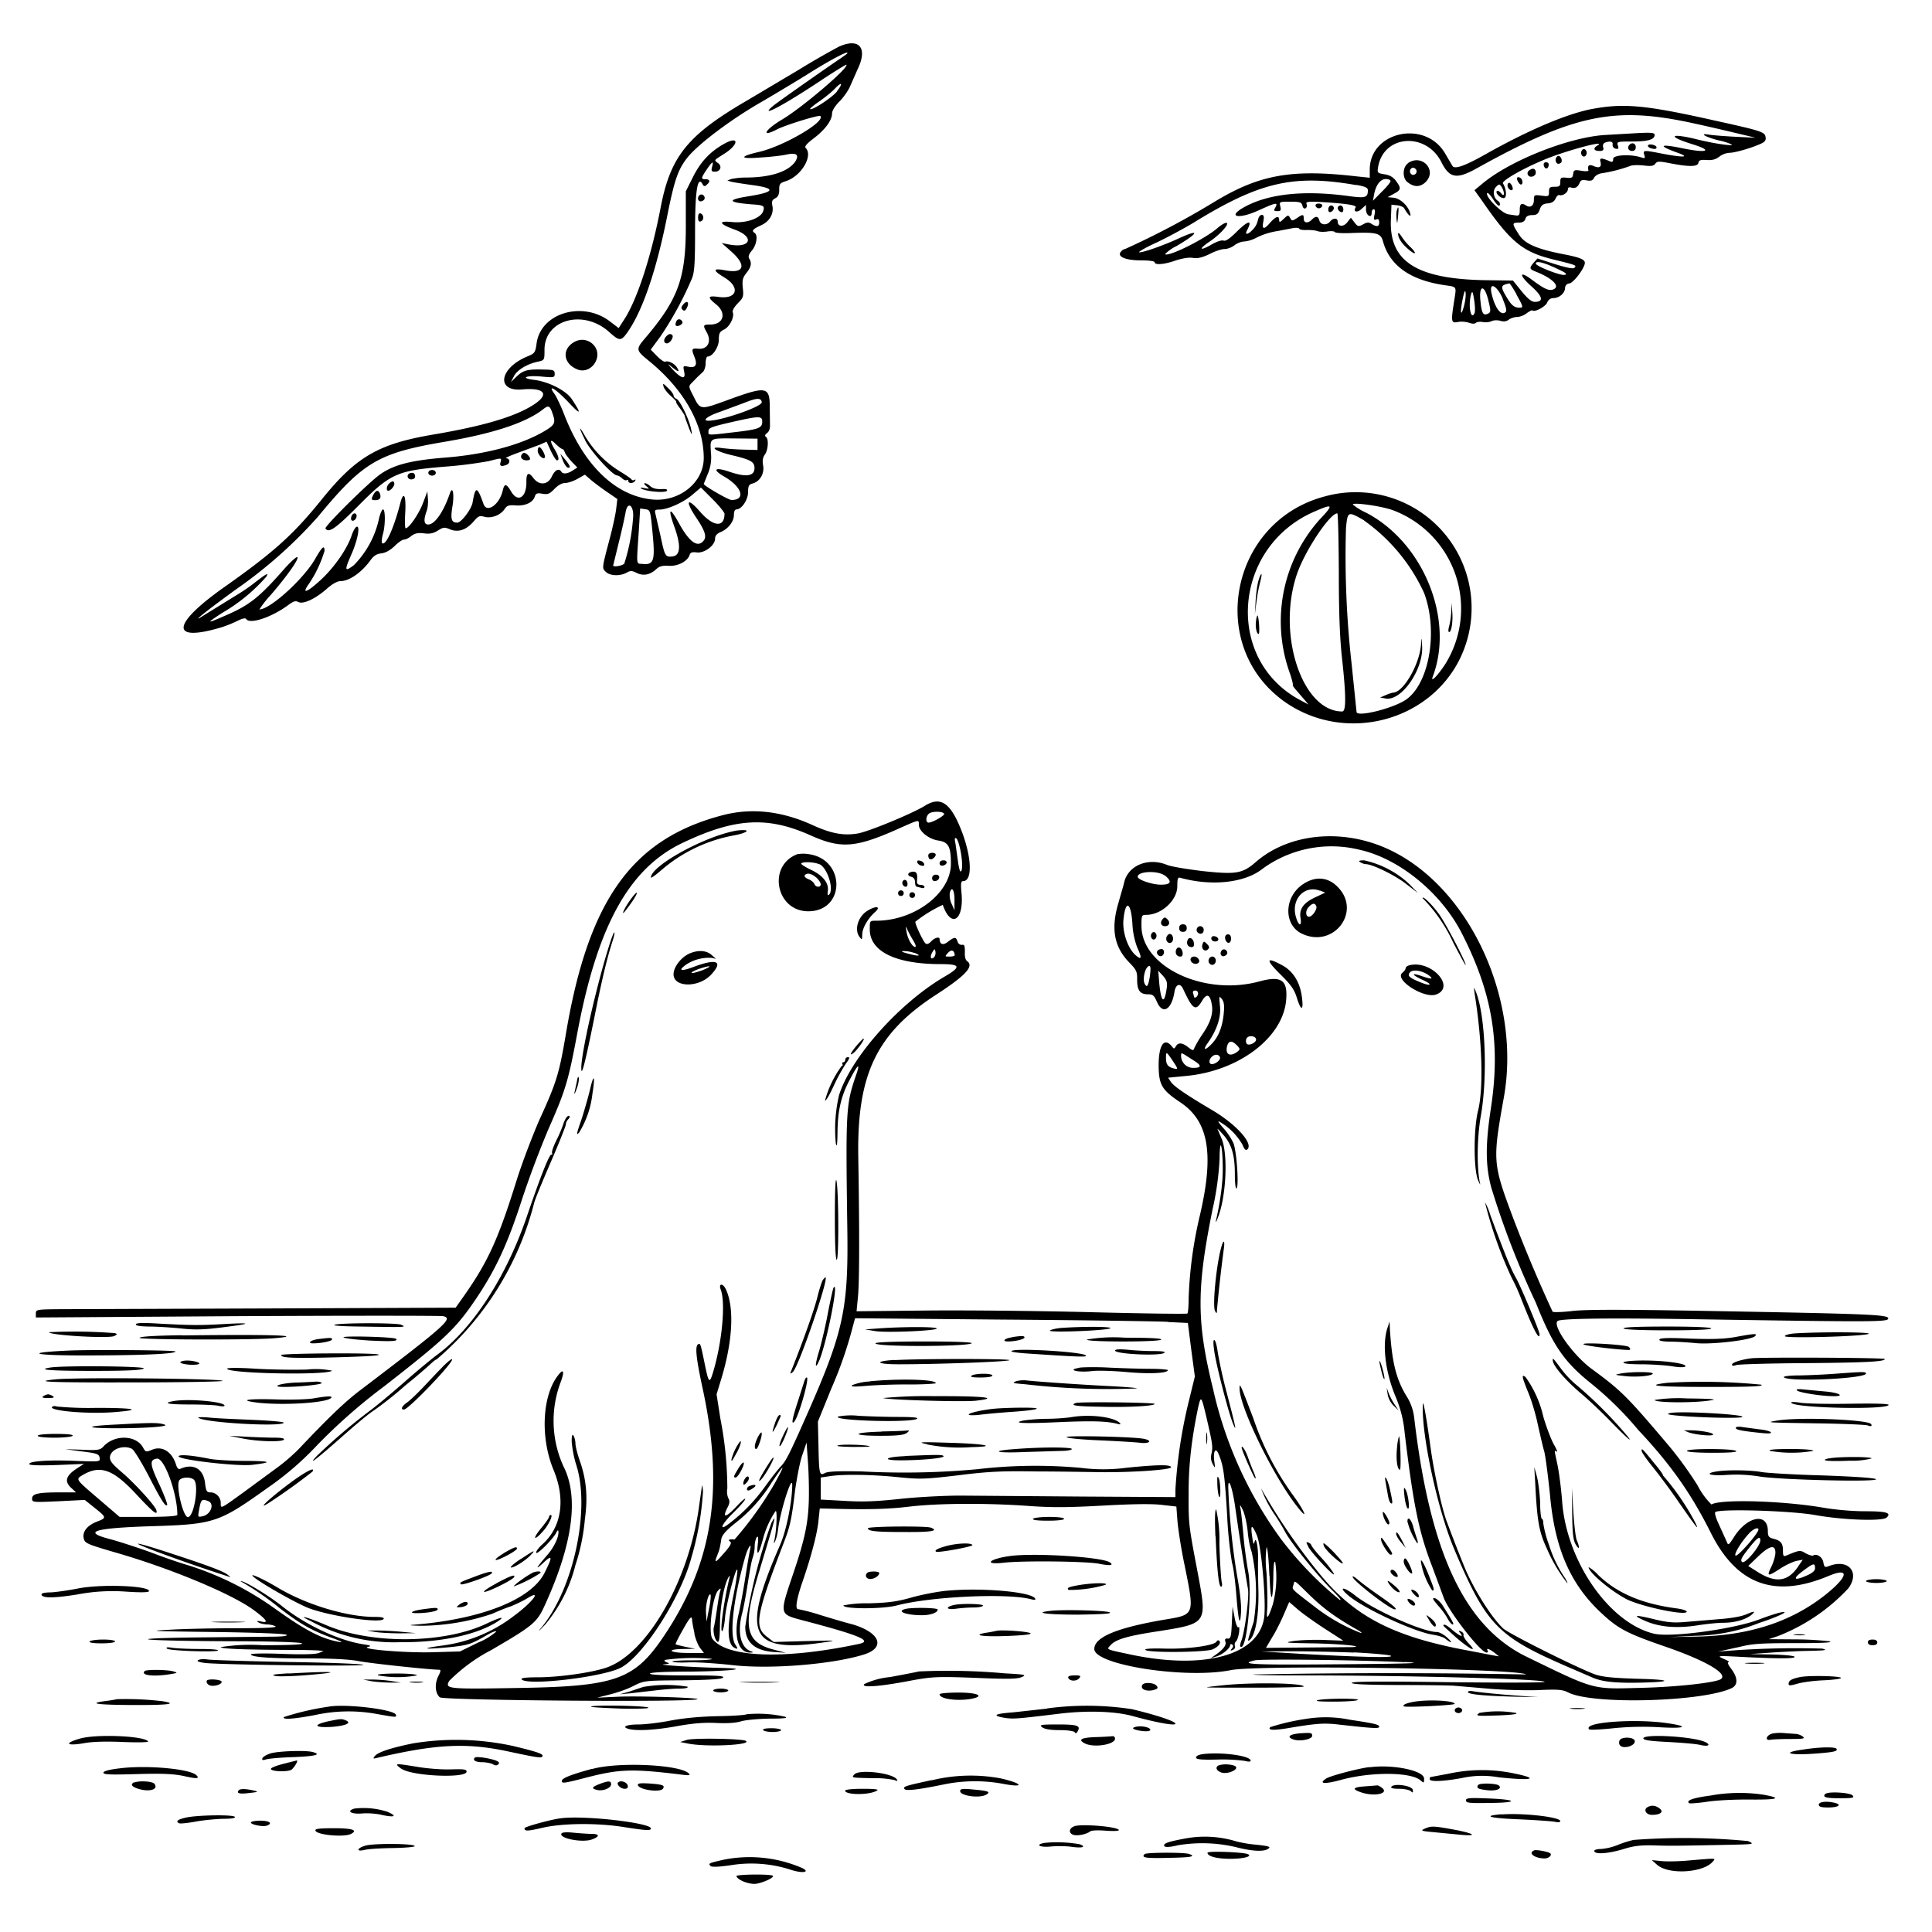 <svg xmlns="http://www.w3.org/2000/svg" id="svg" width="1024" height="1024" version="1.1">
  <path fill-rule="evenodd" d="M444.5 24.8A414 414 0 0 0 423 37.2l-27.1 16.1c-31.6 18.4-40.6 29.6-45.8 57-4.9 25.4-12.2 48-19.1 58.8l-3.1 4.8-4.7-3.6c-14.5-11-36.7-4.4-38.8 11.8-.7 4.9-.9 5.2-5.3 7-14.6 6.3-16.2 18.6-2.2 17.3 11.4-1 14.4 2.3 6.7 7.6-9.7 6.6-26.6 11.7-54.4 16.4-28.7 4.9-40.5 11.8-58.5 34.1-15 18.6-25.2 27.9-51.7 46.6-28.1 19.8-29 29.5-2 21.5a63 63 0 0 0 8.8-3.5q4-2 4.7-1c1.9 3 13.7-1 22.4-7.5 2.7-2 3.8-2.3 5.3-1.5 2.5 1.3 9-1.7 15.1-7.1 2.8-2.5 5.5-4 7.2-4 4.6 0 11-4.5 15.6-10.7 1.9-2.7 3.4-3.7 6-4q3.3-.4 7-3.8c1.9-2 4.2-3.5 5-3.5 1 0 2.7-.9 4-2 2-1.4 3.5-1.7 6.7-1.3 3 .4 4.9 0 7.3-1.5 2.9-1.8 3.5-1.9 6.5-.6q6.6 2.6 12.6-4.4c2.3-2.7 3-3 5.5-2.3 3.6 1 8.4-.7 10.7-4 1.3-2 2.3-2.3 6.1-2 5 .3 9-1.6 10-4.8.5-1.6 1.2-1.9 4-1.4 3 .5 3.9 0 6.4-2.6q3-3 5.6-3.1c1.5 0 4.5-1 6.6-2.2l3.9-2.2 3.7 3.2c2.1 1.7 6 4.6 8.7 6.4l4.8 3.3-.6 5.1c-.3 2.8-1.8 9.6-3.2 15-4.5 17-4.4 16.4-2.3 18.5s7.3 2.4 10.9.5c2.1-1.2 2.9-1.2 5.3 0q5.4 2.7 10.5-1.9c1.7-1.6 3.3-2 6.7-1.8 4.8.3 9.9-2.4 11-5.7.4-1.4 1.3-1.7 3.8-1.4 4.1.5 9.7-3.7 9.7-7.3q0-2.3 3-3.5c4-1.7 7-5.6 7-9.1q0-2.7 1.3-2.9c2.8 0 6.1-5 6.2-9 0-3.4.4-4.2 2.3-4.7 3.9-1 6.4-5.2 5.7-9.5q-.8-3.7 1-6c1.7-2.5 2-8.4.4-9.3q-1-.7.7-2c1-.7 1.6-2.4 1.5-4l-.1-9c0-11.8-1.4-12.1-22.5-4.4-14.6 5.3-14.3 5.3-18.1-2.4-2.5-4.8-2.5-5-.7-6.8l3-3.1 2.8-2.6c.8-.7 1.5-2.8 1.5-4.7s.5-3.5 1-3.5c2.7 0 6-5 6-9 0-3.3.4-4.2 2.9-5.4 3-1.6 5.4-6.6 4.5-9.1-.4-.8.8-2.8 2.6-4.7 3-3 3.2-3.6 2.7-8.2-.4-4.3 0-5.5 2-8 2.4-3 2.9-5.2 1.4-7.5q-1-1.5 1.5-4.4c2.4-2.9 3.2-8 1.4-9.2s-1-2 3-3.9c4.8-2 7.2-6.2 6.4-10.4-.5-2.4-.2-3.2 1.5-4.1q2.2-1 2.1-4.6c0-3 .4-3.5 3.6-4.5 8.2-2.7 14.5-13.5 10.4-17.6q-1.1-1 4.2-5c6-4.5 9.8-9.6 9.8-13.2 0-1.5 1.5-3.9 3.8-6.3 2.1-2 4.7-5.7 5.7-8l4.2-9.5c5.3-11.2.6-16.5-10.2-11.6m4.2 3.9-3.1 2.2c-4.4 2.9-28 19.4-33.4 23.4-3 2.1-5.1 4.1-4.8 4.4.8.8 12.1-5.7 27.2-15.7 7.5-5 13.9-8.9 14-8.7 1.5 1.5-23.3 22.6-33.8 28.9-9.5 5.6-11.8 10-3 5.4 4.7-2.4 22.3-7.8 23-7.1 2.9 3-19.5 16-32.4 19-10.8 2.5-10.5 3.9.6 3 5.2-.3 11.5-1 14-1.6q7.7-1.6 4.6 3.6c-3.5 5.3-12.6 8.4-25.1 8.6a40 40 0 0 0-9 .8l-2 .8 2 .6c1.1.3 6.2 1.1 11.3 1.8q19.2 2.6-2.5 6-16.8 2.7 2 4.2c6.5.4 7.1.8 6.2 3.6-1.2 3.7-8.8 6.5-16.3 5.8-7.8-.8-7.3.9 1.2 4 11 4 8.4 10.2-3.4 7.8l-3.5-.7 5.3 4.7c8 7.2 6.6 11.6-3.3 9.8q-10.2-2-.5 3.8c8.5 5.2 6.7 11.6-3 10.3-5.9-.8-6.3 0-1.5 3.9 5.8 4.6 4 10.7-3 10.7-3.9 0-4 .4-2 4 2.9 5 .6 9.4-4.6 8.8-3.3-.3-3.5.2-1.9 4.2q2.7 6.5-3 5.4c-3-.6-3-.6-2.4 2.5 1 4.4-1.3 4-6.1-1.1q-3.4-3.7-1.5-2.2 6.3 5.3 4 1.5c-1.2-2.3-4.7-4.1-6.5-3.4-.6.2-2.5-1.2-4.3-3l-3.3-3.4 5.1-6.9a182 182 0 0 0 16.7-30.7c1.4-3.4 1.7-8.1 1.7-25.2q0-31.8 3.9-25 .9 2 2.3.4c2-1.6 1.7-2.9-.6-2.9-2.6 0-2.5-.6.6-5.2 3.1-4.5 3.7-4.7 2.8-1.3-.5 2-.3 2.5 1.5 2.5 3 0 4-3 1.6-4.6-2.1-1.6-2.3-1.3 3.2-4.8 7.7-4.8 8.3-9.7.7-5.7-7.8 4.2-13 9.7-17.1 17.9l-3.8 7.6V121c-.1 26.6-4.2 37.7-21.1 57.7-5.5 6.4-5.5 6.8 1.2 12.3 18.8 15.2 29.4 33.9 29.4 51.8 0 12.7-12.5 23-26.6 22-19.8-1.6-36.8-17.8-47.4-45.2-1.7-4.4-4-9.2-5.1-10.8-4-5.5.5-2.9 7.4 4.4q9.9 10.6 1.8-1.6c-3-4.6-12.4-9.4-20.3-10.3-7.6-1-3.6-2.5 4.4-1.7 6.4.6 6.8.5 6.8-1.5 0-1.8-.6-2.1-4.7-2.2-9.5-.3-11.7.2-15.2 3.4l-3.3 3.2 1.6-3.1c1.6-3.3 7.3-6.7 13.2-7.8 2.9-.7 3-.9 3-6-.2-16.2 20.6-22 34.3-9.6 5.6 5 6.3 5 10.1-.5 7.8-11.4 15-32.7 20.6-60.8 3.9-19.6 5.8-25 11-31.5 6-7.2 22.7-19.8 38.7-29 8.4-4.9 19-11.3 23.7-14.2 13-8.3 24.7-14.4 21.7-11.3m-5 19.7c-2.5 3.2-13.3 10.3-14.3 9.4-.2-.3 2-2.1 4.9-4.1s6.6-5 8.2-6.7c3.7-3.9 4.5-3 1.1 1.4m401.1 9.2C831 60 810 69 787.3 81.8c-11 6.2-16.4 8.1-17.5 6.1l-4-6.8C755.1 63.3 726 69.8 726 89.9v4.3l-7.7-.8c-34.2-3.9-51.2-.7-75 13.8a440 440 0 0 1-47 24.8q-1.1.1-2.2 1.4c-2.2 2.6 2.4 4.6 10.6 4.6 4.2 0 7.3.4 7.3 1 0 1.6 5.2 1.2 11.3-1 3.5-1.1 7-1.7 9-1.3 2.5.4 4.9-.2 8.7-2 2.8-1.5 6.4-2.7 8-2.7s3.9-.9 5.3-2 3.7-2 5.2-2a17 17 0 0 0 6.4-2q5.4-2.7 11.6-3.6l6.3-1.2c2.6-.6 4.5-.6 4.8 0s2.2.8 4.3.7c2 0 4.4.2 5.4.6s3.3.5 5.2.2 3.7-.2 4 .3 4.2.7 8.8.5c13.2-.5 15.5 0 16.7 4.4q5.2 18.9 31.7 23.1c8.1 1.3 7.3 0 5.8 10-1.5 9.8-1.3 10.4 2.6 9.6 1.6-.3 4.1 0 5.6.5q2.6.9 3.6 0c.5-.5 2.2-.7 3.7-.4 1.6.3 3.6 0 4.6-.5s3-.6 4.5-.2q2.8.9 4.6-.6c1-.7 3-1.4 4.4-1.4s3.8-.9 5.1-2c1.4-1 2.7-1.7 3-1.5 1.1 1.2 7-2 7.8-4.1q1-2.3 3.2-2.4c3.2 0 6.1-2.5 6.3-5.2q.1-2.3 2.4-2.6c2.2-.4 8.1-8.2 8.1-10.9 0-1.7-2.5-2.8-10-4.3-15.3-2.9-21.9-5.7-25-10.8-3.7-5.7-3.7-6.2 0-6.2q2.9 0 3.5-2 .5-2 3.6-2c2.4 0 3.2-.6 4-3 .8-2.2 1.7-3 4.2-3.2q3.2-.2 4.2-2.6 1-2 2-1.8c1.6.6 4.5-1.3 4.5-3q0-1.5 1.8-1 3 1 4.5-2.6c.5-1.3 1.3-1.6 3.6-1.2s3.2.2 4-1.4c.6-1.1 2.4-2.2 4.3-2.4a80 80 0 0 0 15-3.9c.9-.4 4-.5 6.9-.2 4 .5 5.4.3 6.3-1 1-1.3 2-1.3 8.1-.1 10 1.9 14.3 1.8 14.7-.3.2-1.4 1.2-1.7 4.3-1.5s4.8-.3 6.7-1.7a10 10 0 0 1 5.3-2.1c2.9 0 11-2.3 16.3-4.6 2.6-1.1 3.3-2 3-3.7-.4-2.8-2-3.3-27.8-9-35.7-8-47.2-9-63.3-6.1m50.3 7.2c8 1.7 19.2 4.3 25 5.7l10.5 2.5-10.5-.5c-5.8-.3-12-.8-14-1.1-5.9-1-2.2 1.2 4.9 3a33 33 0 0 1 7 2.2c1 1-9.5-.5-18.3-2.7-14.6-3.6-16.3-1.7-2.4 2.6 11.2 3.5 7.5 4.8-5.9 2-11.7-2.4-12.7-1.3-2.3 2.4 7 2.5 3.5 2.7-7.7.6-10.2-2-10.6-2-9.8.6.6 1.8.4 2-1.7 1.3-5.6-1.8-14.8-1.3-14.8.8q.1 2.2-1.7 1.3c-4.8-2-5.6-1.9-5 .3q1 4.2-3.7 2.2-3.6-1.6-2.7 2.3c.1.5-1.6.6-3.8.2-3.6-.6-4-.4-4.3 1.7-.2 2-.8 2.3-3.5 2-3-.3-3.3 0-3.3 2.2s-.4 2.6-3 2.6-3 .4-3 2.6c0 2.5-.2 2.6-4 2.1s-4-.4-4 2.3c0 3-1.8 4.3-4 3-2.6-1.7-3.5-1-3.5 2.3 0 2.6-.3 3.1-2 2.9l-4-.6c-3.5-.4-12.7-9.7-11.2-11.3.3-.3 1.6 1.1 2.9 3 2.2 3.6 3.8 4.7 3.8 2.8q-.1-1-1-1.6c-2.5-1.5-3-5.5-1.1-7.4 1.7-1.7 1.8-1.7 3 0 1.8 3 1.5 5.8-.3 3.3q-1.4-1.6-2.2-1.2c-1 1 1.6 3.8 3.6 3.8 1.8 0 1.5-4.7-.4-7.8-.8-1.3 10-7.6 21.5-12.4 11-4.7 34.2-11 28.6-7.7-2.5 1.5-2 2.9 1 2.9q2.8.2 2-2c-.3-1 .1-2.1 1-2.4 2.7-1 4.4-.6 4 1.1q0 1.7 1.6 2.1c1.5.3 1.8 0 1.2-1.7-.6-2-.3-2.1 7.5-2.1 8.4 0 12-1 12-3.5 0-1.1-1.6-1.3-8.2-1l-17.3 1c-19.2.9-51.2 13.5-66 26l-4 3.3 3.8 5.3c15.3 22.2 21.7 27.5 38.3 31.5 12.1 3 12.2 3 10.8 4.4-.6.6-4.4-.2-10.2-2l-9.3-3-2 2.2c-2.5 3-2.4 3.4 1.4 4.9 9 3.6 13 8 8.7 9.4-2.2.7-4.7-.5-10.9-5.1-6.8-5.2-7.3-2.8-.6 3.2q9.3 8.3 2 8.4c-1.7 0-3.6-1.5-7-5.6l-4.6-5.7-15.2-.2c-36-.7-50.4-10-49.5-32l.3-8 3 .3c1.6.2 3.3.9 3.7 1.5 2.2 3.9 4 5.3 3.2 2.7-1-3.9-5.3-7.9-8.8-8.2l-3.1-.3 3.3-1.8c3.8-2 4-2.9 1.1-6.8q-2-2.9-6-3.5c-4-.7-4-.7-3.4-4.3C733.7 71.3 756 70 764 86c4.2 8.4 8 9.1 18.2 3.5C833.5 61 854.9 56.4 895 64.8m-31.3 11.9C862.3 78 863 80 865 80q2 0 2-2c0-2-2-2.7-3.3-1.3m9.8.3q-.3.7 1 1.4 3.5 1.2 3.5-.3c0-1.2-3.9-2.1-4.5-1.1M838 81q.2 1.8 1.5 2 1.3-.2 1.5-2-.2-1.8-1.5-2-1.3.2-1.5 2m-12.5 1.8c-1.4 1-1.3 3.4.2 4q1 .1 1.8-.7c.9-1.5-.8-4.2-2-3.3m-79.3 3.8c-2.7 1.9-3 7.4-.5 9.7q5.4 4.5 9.9.2c6.3-6.3-2-15.2-9.4-10m72 1c.4 2.2 2.2 2.4 2.6.3q.3-1.7-1.3-1.8-1.5 0-1.3 1.6M750.6 90c1 1.7-1.3 3.6-2.7 2.2-1.2-1.2-.4-3.3 1.1-3.3q.9.1 1.6 1m60 .3q-1.5 1.2-.7 2.6c1 1.7 4.1.7 4.1-1.3 0-2.1-1.5-2.7-3.3-1.3m-6.7 4.5a5 5 0 0 0 1 2.2c1.1 1.8 2.5.7 1.7-1.5-.6-1.5-2.7-2.1-2.7-.7M737 96c0 .6-2.1 3.2-4.7 5.7l-4.6 4.7.6-3.4c1-5.1 3.4-8.1 6.2-8.1q2.3.1 2.5 1M718.8 98c4.7.8 6.2 1.5 6.2 2.8 0 4-1.2 4.4-11.1 3-22.9-3-41.4-1.1-54.1 5.8-9.8 5.3-3.7 6.9 7.3 1.9 9.2-4.2 10.4-4.4 8.9-1.6-1 1.7-.8 2 1 2s2.1-.4 1.6-2.5c-.6-2.5-.5-2.5 5.3-2.5 5.1 0 6 .3 6.4 2.1q.5 1.9 1.7 1.4 1-.8.5-2.2c-.5-1.4.7-1.5 10-1 12.5.9 16.7 1.6 16 2.8-1.5 2.3.9 2.9 3.1.8l2.4-2.2v2.5c0 1.4.7 2.8 1.5 3.2q1.5.7 1.5-1.4.1-1.8 1-2 1.2 0 .5 3c-.5 2.5-.4 2.9 1 2.4q1.5-.7 1.5 1.5.1 3.5-4 .9c-1.5-1-2.4-1-4.5.2-2.5 1.3-2.8 1.3-4.6-1l-1.9-2.5-1.9 2.4c-2 2.6-5.1 2.4-5.1-.4 0-2-2.4-2-4 0-1.8 2.2-5 1.9-5.7-.5q-.9-3.6-4-.5c-2 2.1-4.3 1.9-4.3-.5s-.4-2.5-3.6-.3c-2.5 1.6-2.7 1.6-3.6-.1-1-1.7-1.2-1.6-3.4.5-2 1.9-2.4 2-2.4.6q-.1-3.7-4.7 1.3-5 6-3.7-.5c.5-2.7.3-3.5-.9-3.5q-1.4.2-2 2.8a10 10 0 0 1-2.7 5c-2.6 2.8-4.5 3-3 .3 2.9-5.5.8-5.3-5 .3q-5.9 6-7.5 5.2c-1-.3-3.5.5-6 1.9-6.3 3.7-7.7 3-1.9-1 5.8-3.8 11.2-9.7 9.5-10.3-.6-.2-2.7 1-4.6 2.6-6.5 5.8-26.4 15.7-28 14a22 22 0 0 1 6.1-4.3c11.9-7 12.6-9.3 1.3-4.1-8.7 4-19.7 7.8-21.1 7.4-.6-.2 3.6-2.6 9.3-5.2 5.7-2.7 14.4-7.4 19.4-10.4 35.2-21.7 53-25.8 86.3-20m80.2.2c0 1.5 1.8 3.1 2.6 2.3.7-.7-.7-3.7-1.7-3.7q-.8.1-.9 1.4m-428.3 5.2c-1.4 1.4-.7 3.5 1 3.2q1.7-.5 1.8-1.7c0-1.6-1.8-2.5-2.8-1.5m326.6 5.7a2 2 0 0 0 1.7 1.2 2 2 0 0 0 1.8-1.2q.2-1.2-1.8-1.3-2 0-1.7 1.3m6.7 1.7q0 2 1.5 1.4 1.3-.7 1.5-2-.2-1.3-1.5-1.4-1.3.2-1.5 2m5-.6q.2 1.3 1.5 2 1.5.7 1.5-1.4-.2-1.8-1.5-2-1.3.1-1.5 1.4m31.4 1c-.3.8-.4 3-.2 4.8.3 2.9.4 2.7.8-1.5q.7-7.1-.6-3.3m-370.4 4q0 2.7 1.5 2c1.8-.7 1.6-3.5-.2-4.2q-1.3-.3-1.3 2.2m371 8.6q.2 3.8 5.8 8.5c3.8 3.2 4.3 1.9.6-1.6a31 31 0 0 1-4.5-5.4q-1.7-2.6-1.9-1.5m83.6 18.2c5.5 2.5 6.4 3.3 4.6 3.6-2.4.4-15.2-4.7-15.2-6 0-1.6 4-.7 10.6 2.4M803.7 156c4 7.2 4 7.3.6 7-2-.3-3.4-1.6-5.4-4.9-3.8-6.3-3.7-6.9 1.1-7.9.3 0 2 2.6 3.8 5.8m-7.4 2.3q2.6 6.1 1.7 7c-2.4 2.5-5.8-2-7.6-10-1.3-6.2 2.9-4 6 3M776 162c-1.7 6.4-2.3 4-.8-3.2q1.3-6.5 1.6-3.6c.2 1.4-.2 4.5-.8 6.8m12.7-3.4c1.6 6.4 1.6 7-.4 7.8-2.2.9-3-.5-3.6-6.6-1-8.6 1.9-9.4 4-1.2m-7 7c-2 5-3.7-3.4-2-9.6.6-2 .9-1.6 1.6 2.8.5 3 .6 6 .3 6.8m-419.6-4q-1.4 1.5-.3 2.5 1 1.2 2-.3c2-3.3.7-5.2-1.7-2.3m-3.6 9q-.6 1.5-.2 2c.9 1 3.9-.7 3.5-1.8-.6-1.8-2.7-2-3.3-.2m-5.2 7.7c-1.7 1.7-1.5 3.8.3 3.8 1.6 0 3.8-3.4 2.8-4.4q-1.3-1.3-3.1.6m-48.7 3c-7 3.8-6 11.8 1.8 14.7 3.7 1.4 8-.7 9.7-4.9 2.9-7-4.8-13.5-11.5-9.8m47.2 23.7c.3 1.1 2 3.4 4 5.1 1.8 1.6 3 3 2.7 3s.5 1.5 2 3.4c1.4 2 2.6 3.8 2.6 4.3s1 3 2 5.8c1.7 4.3 2 4.5 1.4 1.5-.8-5-6-16-7.9-16.6-.8-.3-1.5-1.2-1.5-1.8s-1.3-2.5-3-4c-2.6-2.6-2.8-2.6-2.3-.7m52 8.3c.5 2.2-21.2 9.8-28.2 9.8-3.5 0-.6-2.4 5.5-4.5l13-4.8c7.2-2.9 9.3-3 9.8-.5M293 219.6c1.6 4.6 1 5.7-4.6 9-12.2 7.2-31 12.2-52 13.9-19 1.5-28 3.9-35.3 9.2-6.5 4.8-29.2 27.3-28.6 28.4 1.7 2.6 5.3.1 16.8-11.4 17.5-17.7 20.9-19.2 45.7-21.3a228 228 0 0 0 24.1-3c7-1.8 6.8-1.8 6.2.6q-1 3 3.1 1.4c2.2-.8 2-3.4-.1-3.5-1 0 1.8-1.3 6.2-2.9l11.6-4.3 3.6-1.6 2.3 5c1.3 2.7 2.7 4.9 3.2 4.9 1.4 0 .9-2.3-1.2-5.8-2.8-4.6-2.5-6 .6-2.8 1.5 1.4 3 2.6 3.5 2.6q.7.2 1.3 1.8c.3 1 2 3.1 3.6 4.9l3 3.1-2.5 1.6c-2.8 1.8-5.1 2-6 .6-1.2-2-3.3-1-5 2.5-2 4.5-6.6 5-9.7 1q-4-5.5-3.8 2.2c0 8.1-4.6 10.8-8.1 4.8-2.5-4.2-3.5-4.4-4.4-.7-1.6 7.5-8.4 12.4-10.2 7.4-3.4-9.6-4.3-9.7-5.8-1-.5 3.5-6 10.8-8.1 10.8-3.2 0-3.7-1.8-2.6-8.6 1.1-6.6.1-11.3-1.4-6.8-3.3 9.7-8 16.4-11.4 16.4q-3.4.1-1-6.8c.7-1.6 1-4.7.8-6.9l-.3-3.8-2.3 6.1c-2.2 5.8-7.4 13.4-9.2 13.4-.4 0-.5-3.8-.2-8.5.5-9.4-1-11.6-2.8-4.2-3.4 13-7.7 22.4-9.5 20.5-.3-.3-.2-2.3.4-4.5 1.4-4.7 1.4-13.3.1-13.3-.5 0-1.4 2-2 4.3a50 50 0 0 1-13.5 25.3c-4.8 3.6-5 2.8-1.5-5.2 3.5-7.7 5.1-16 3-15.2-.7.2-1.9 2.4-2.7 4.8-2.4 7-8.9 16.4-15.9 23-7.8 7.2-10.9 8.3-6.5 2.2A64 64 0 0 0 172 292c0-3.4-1.3-2.2-5 4.3-6 10.5-23.8 26.7-29.5 26.7a56 56 0 0 1 6.3-8c8.6-10 14.8-18.8 13.8-19.7-.4-.4-3.5 2.4-6.9 6.2-13.3 15.2-18.6 19.4-31.8 25-9.6 4.2-9.8 4-1.2-1.6a93 93 0 0 0 23.5-19.3c1.2-2.2.3-1.8-6.3 3.3a91 91 0 0 1-9 6.2l-20.4 12.6c-2.5 1.2 6.3-5.7 20-15.6a245 245 0 0 0 43-38.2c24-29.1 32-33.8 67.5-39.8q38.3-6.5 51.9-17.2c2.9-2.3 3.6-1.9 5.1 2.7m111 3.9c0 3.4-1.9 4.1-15 5.6-14.5 1.7-13.5 1.7-13.5-.6 0-1.7 1.6-2.3 11.5-4.6 15.4-3.5 17-3.6 17-.4m-93.9 9.8c3 6 14.6 18.7 17 18.7q1 .1 2.6 1.5c.8.8 1.9 1.3 2.4 1q.8-.5.9.4c0 1.5 2.7 1.4 3.6 0q.6-1.2-.4-.5-1 .4-1.4-.2c-.1-.4-3-2.4-6.3-4.4a55 55 0 0 1-18-18c-3.9-6.8-4.1-6-.4 1.4m91.4 2.3v3l-7.5-.2a119 119 0 0 1-11.3-.8c-7.9-1.2-3 2 6.2 4 9 2.2 11 3.3 11 6.6q0 6.5-13.4 1.9c-7.6-2.6-9.2-1.2-2.8 2.5 9.6 5.5 11.8 12.5 4 12.5-1.7 0-14.7-7.6-14.7-8.5l2-5a22 22 0 0 0 1.8-11.5c-.4-8.2-1.3-7.7 14.2-7.6l10.5.1zM285 238.9c0 2 2.7 4.8 3.7 3.7.8-.7-1.7-5.6-2.9-5.6q-.7.1-.8 1.9m-8.5 2.1c-1 1.5.4 3 2.6 3q3.3 0 .7-2.8-2.2-2.2-3.3-.2m21.8 3c.7 1.8 1.8 3.5 2.5 3.8q2.9.8-1.3-4.3l-2.5-3zm-71.3 6.6q.2 1.4 2 1.5 1.8-.1 2-1.5-.2-1.4-2-1.5-1.8.1-2 1.5m-9.7.2c-2 .7-1.5 3.3.7 3.3q1.8-.1 2-1.4 0-2.7-2.7-1.9m-11.1 5.5c-1.4 1.4-1.6 3.8-.4 3.8s3.2-2.3 3.2-3.7q-.2-2.4-2.8-.1m136.4 1.4c1.8 1.5 1.8 1.5-1.1 1q-3-.6-1.5.3c2.5 1.5 12.7 2.4 13.5 1.1q.5-1-2.2-.9c-3.5.2-5.4-.3-7.1-1.9-.7-.6-1.8-1.2-2.5-1.2q-.8.1.9 1.6m41.4 14.6c0 7.4-5.8 7-12.7-.8-7-8.1-8.5-6.5-2.4 2.7 4.8 7.1 5.8 10.3 4 12.4q-4.7 5.8-13-9.2c-5-9.1-6.1-8.2-2.4 2q5.2 14.6-.9 15.5c-4 .5-4.2 0-6.5-10.8l-2.7-11.7c-.5-2-.3-2.3 2-2.3 4.4 0 12.9-3.8 17.6-7.9l4.5-3.8 6.2 6.2c3.5 3.5 6.3 7 6.3 7.7M198 262c-1.4 2.7-1.3 3.1 1 3.1q3.5-.1 2.4-3.4-1.3-3.2-3.4.3m504.2 1.1c-50.6 13.3-63.1 80.2-20.5 109.4 31.6 21.5 76 10 92.3-23.8a61.4 61.4 0 0 0-71.8-85.6m36 7.3a55.7 55.7 0 0 1 28 81.3c-4.2 6.5-8.2 10.5-6.8 6.9 11.5-30.4-4.9-70.9-35.2-86.8a32 32 0 0 1-7.2-4.4c0-1.3 15.2.8 21.2 3M335.5 275a104 104 0 0 1-4.6 23.7c-1 1.2-5.9 2-5.9 1l3-12.3a311 311 0 0 0 3.5-15.4c1-7 4.8-4.1 4 3m363.9.4a81 81 0 0 0-15.9 81c1.3 3.7 2 6.7 1.7 6.7q-.3.2 1.9 2.8l4.4 5.1 2 2.4-4.5-2.4c-40.3-21.6-35.5-81.5 8-100 9.6-4.2 10-3.6 2.4 4.4m-353.5 7.4c1.4 14.4.6 16.7-5.3 16.1-3.5-.3-3.3 1.5-2-17.9l.7-11.5 2.7.4c2.7.4 2.7.4 3.9 12.9m-159.6-9.2q-.5 1.5 0 2.1c.9 1 2.7-.6 2.7-2.2 0-1.9-2-1.8-2.7.1m523.3 29.3c0 21.7.5 35.2 1.7 46 2.2 20.1 2.2 28.2.1 28.2-21.3 0-34.8-41-24-72.8 4.2-12.3 17.4-32.2 21.4-32.2.4 0 .7 13.8.8 30.8m13.4-27a96 96 0 0 1 31.8 38.4c7.4 19.7 3 47-9 56.1-6.2 4.8-26.8 10-26.8 6.9l-2.6-25.3a509 509 0 0 1-3-72.2c.9-8.9 1-8.9 9.6-4m-56 32c-.6 2-1.3 7-1.5 10.8l-.4 7 .9-7a82 82 0 0 1 2-10.4c.5-2 .8-3.7.6-3.9s-1 1.3-1.6 3.5M769.2 324c-.1 2.5-.6 6-1.1 7.8s-.6 3.2 0 3.2c1.2 0 2.1-5.8 1.6-11l-.4-4.5zm-103.4 4.5c-.6 3.1.1 7.5 1.3 7.5.7 0 .2-8.8-.6-9.8-.1-.2-.5.9-.7 2.3m87.4 12.6c-.5 10.5-9.2 25.7-14.7 26-.5 0-2.4.6-4 1.3l-3 1.3 2.8.5c8.6 1.7 20.6-15.9 19.4-28.4q-.4-6-.5-.7M490 427.2c-6.5 4-30.1 13.8-35.6 14.6-7.5 1.2-14 0-24.2-4.7q-24-10.8-46.5-5.2c-48.4 12.4-71.7 44.7-83.7 115.7-3.6 21.4-5 26-14 45.7-3.7 8.4-9.1 22.6-12 31.7-9.8 31.5-15.2 43.4-27.7 61.3l-4.8 6.8-98 .4-111.2.4c-13 .1-13.3.2-13.3 2.3v2.1l106.3-.7c58.5-.3 107.7-.3 109.5 0 5.6 1.1 2 4.4-43.8 39.2-8 6-17 14.7-31.5 30-3.3 3.6-9 8.5-12.5 11l-17.7 13c-12.7 9.2-12.3 9-12.3 5.8 0-3-2.5-5.6-5.4-5.6-2 0-2.4-.6-2.9-4.7-.8-7.7-6-10.8-12.9-7.9-1.2.6-1.9 0-2.7-2.7-2.2-6.4-7.3-9.5-12.5-7.3-3.2 1.3-3.4 1.3-4.7-1-3.6-6.9-15.3-7.2-21.2-.6-1.6 1.7-2.9 2-11 1.6l-9.2-.3 9 1.2c8 1 9 1.4 9.3 3.4.3 2.1.2 2.1-13 1.6-14.2-.6-25.2.2-24.2 1.8.3.6 6.2.7 14.7.4l14.2-.6-3.1 2c-6.4 4-7.5 7.1-3.8 10.6l2.7 2.5h-8.5c-11.6 0-14.8.7-14.8 3.3 0 2 .4 2 14 1.4l13.9-.7 5 4c6.7 5.3 6.7 5.5 1.5 7.5s-7.9 5.4-7 9c.6 2.5 1.8 3 17.6 7.6 28.6 8.3 60.3 21.5 72.1 30q10.9 8 4.2 6.3-3.2-.6-1.3.5c.8.6 2.8 1 4.5 1.1 1.7 0 3.7.5 4.5 1q1.5 1-20 1c-11.8 0-28 .3-36 .8-12.7.6-9.7.8 23.2 1.2 23.1.3 38 .9 38.7 1.5q1 1-9.7 1l-40.2.4c-39.7.6-26.8 1.8 20.5 2 21.3 0 36.6.5 37.5 1.1q1.4 1-20.7 1a101 101 0 0 0-22.3 1q-.1 1.4 40 1.5c5.2 0 10.6.2 12 .3l2.5.3-2.5 1c-1.6.7-8.5.9-19.2.5-9.4-.4-16.8-.2-16.8.2 0 1.5 9.5 2.2 30 2.2q19.4 0 27 1.4c6 1.2 38 4.6 42.9 4.6q1.2 0-.4 3c-2.2 4.2-2 9.3.6 11.6 2 1.7 135 2.7 136.6 1 .9-.8-31.9-1.8-42.2-1.3l-11 .5 7.1-1.8c4-1 9.6-3 12.5-4.6 5.3-2.6 5.7-2.7 25.6-2.8 14.3-.2 20.7-.6 21.5-1.4 1-1-3.3-1.2-19-1.2q-20.1 0-19.7-1c.4-.6 8.2-1 19.8-1 22.5-.2 35.2-1.6 17.2-2-14.4-.3-34-1.6-29.5-1.9 2.9-.2 3.1-.4 1.5-1q-2.4-1-.5-1.4a111 111 0 0 1 24.2-.5c.7.4-3.8.8-10.1.8s-11.1.3-10.7.7 4.2.6 8.4.4 15 .5 23.9 1.5c20 2.2 52.8-.5 69.3-5.7 11.6-3.7 8.4-11.7-6.3-16-4-1-11.7-3.3-17.2-5a103 103 0 0 0-11.4-3c-1.8.1-1-5.2 2.4-15 4.5-13.1 7.7-25.2 8.3-31.9l.7-6.5 4.5.1c20.5.6 31.3.3 42.5-1 15.4-1.9 41.8-2 63.9-.4 12.5.9 20.9.8 39.2-.2q23.3-1.3 31-.4l7.9.9.6 8c.4 4.4 2 14.9 3.8 23.3 5.3 26.2 5.4 26-10.4 28.6-25.4 4.3-37.5 9.3-37.5 15.6 0 8.5 48.6 16 72.4 11.2 14.3-2.9 153.4-.8 156.4 2.3a3789 3789 0 0 0-144.6 0c-.3.3 10.2.5 23.4.5 61.1 0 129.6 1.9 131.1 3.4.5.5-22.2.5-50.4.2-35.7-.5-51.3-.4-51.8.3-.4.8 7.2 1.1 25.2 1.2 14.2 0 27.4.2 29.3.4l17.6 1.5c7.7.7 19.6 1 26.5.8 10.6-.5 13-.3 16 1.2 13 6.7 71.7 5 86.8-2.3 3.4-1.7 3.2-5.6-.4-10.3q-2.5-3.4-1.3-3.4.9-.2-2-1.5c-4.6-2-4.4-2 9-1.3 19.2 1 29.5 1 27.8-.2-.8-.5-6.5-1-12.5-1.1l-11-.2 10-.7c5.5-.4 15-.9 21-1 9.3-.2 10.4-.4 7.3-1.2a470 470 0 0 0-55.3 1.6l11.5-2.5c7.2-1.8 11.9-2 30-2q21.5 0 17.5-1a170 170 0 0 0-18-1l-14-.1 5-1.7a101 101 0 0 0 37.2-25.3c6.2-8.5 0-15.7-10.2-11.8-2.3.9-2.6.7-3.1-2s-3.4-4.7-5.3-3.6c-.5.4-2.3-.2-4-1.1-3-1.8-3.2-1.8-10.4 1.2-1.4.6-1.7.2-1.7-2.8 0-3.8-1.2-5.2-5.3-6.2-2.2-.6-2.7-1.3-2.7-4 0-10-11-8-18.1 3.4-2.8 4.3-2.9 4.3-3.8 2l-3.9-8.6c-1.7-3.6-2.6-6.5-2-6.9 3-1.8 39.7-.7 52.8 1.6 15 2.7 36 3.4 38 1.3 2.6-2.5-.2-3.3-11.5-3.3-6.6 0-16-.8-22.7-2-21.4-3.6-54-4.5-58.7-1.6a40 40 0 0 1-7.4-10.2 202 202 0 0 0-14.4-20c-23-27.2-25.8-30-41.6-41.6-9.8-7.2-20.9-22.7-18.2-25.4 1.3-1.4 26.6-1.7 72-1 95.5 1.5 103 1.5 103.3-.3.4-2.1-8.6-2.5-91.8-4-49.4-.9-69-.9-76 0-5.2.6-9.7.7-10.1.3a783 783 0 0 1-21.5-51.2c-10.2-27.4-10.3-29.1-4.3-62.5 9.3-52.3-18.7-112.1-61.7-131.6-24.2-11-52.2-8.2-69.7 6.9-7.1 6.2-10.4 6.8-28.2 4.9-8.3-1-16.9-2.4-19-3.3-9.8-4-20.3.1-22.6 9-.5 2.3-2 7.1-3 10.8-4.2 13.8-2.5 23.5 5.5 31.8 3.9 4 4.4 5 4.3 9.2 0 5.7 1.5 7.8 5.7 7.8 2.7 0 3.3.6 4.8 4 3 7 7.8 4.2 9.3-5.3.6-4 3-4.9 4.5-1.7 5.2 11.2 6.7 12.2 10.1 6.5q3.8-6.3 5.2 2c.8 4.7-.7 9.4-5 15.7a57 57 0 0 0-4.2 7.1c-.6 1.7-.8 1.7-3.3-.2q-4.7-3.8-6.6-.5c-.8 1.4-1 1.4-2.1 0-4.1-5-7-.7-7 10.2.1 10.2 1.7 12.9 11.4 19.4 15.1 10 18.1 27.2 10.5 59.8a222 222 0 0 0-6 44.2c0 4.2-.3 7.9-.7 8-.5.3-23.3 0-50.7-.7s-66.7-1.1-87.3-.9l-37.3.4.7-7.3c.8-7.4.9-33 .2-74.7-.7-43.8 9.8-65.5 41.6-86 15.2-9.9 19.8-14.8 16.2-17.5q-1.5-1-1.3-5c0-3.2-.2-4-1.6-3.7q-1.7 0-2.3-1.8c-.8-2.5-1.6-2.5-5 .1-2.6 2.1-4.4 1.6-4.5-1.4 0-1.4-2.7-.7-4.5 1.3q-1.9 2-3 1c-1.3-1.1-5.9-11-5.3-11.5a71 71 0 0 1 14.5-8.9c4.2 12.3 11 8.6 10-5.4-.6-6-.4-7.2.8-7.2 4.9 0 4.6-12-.5-25.7-6-15.8-11.3-19.6-20-14.1m10.4 4.3c-.1 1-6.1 4.4-8.1 4.5s-1.6-3.8.4-5c2.2-1.2 7.8-.9 7.7.5m-13.4 5.6c0 3.4 5.1 7.6 10.3 8.4 5.4.8 6.7 3.2 6.7 12.3 0 15.6-19.2 30.2-39.6 30.2-3.4 0-3.4 0-3.4 4.6 0 11.7 13.7 18.4 37.6 18.4 10.5 0 11 1.4 2.1 6.6-24 14-49.8 43-56 62.9A79 79 0 0 0 443 606q.8 3.8.9-6c.1-11 1.8-18.6 6-26.8 4.9-9.5 6.4-10.6 3.6-2.7-5.1 15-5.3 18.2-4.4 81 .6 42-2 54.3-21 97.4-9.7 21.9-11.4 25.3-14.3 28.4-1.3 1.3-5 6-8.3 10.6-5.8 8-11.7 14-19 19.6-5.9 4.6-4.2.4 2.5-6 3.3-3.3 6-6.4 6-7s-2 1.1-4.5 3.8c-5.8 6.2-7.8 6.5-5 .9 1.3-2.4 1.4-3.6.5-5.2a9 9 0 0 1-.5-5.1 195 195 0 0 0-3.7-37.1l-2-12.8 2.5-8.2c6-19.7 7-37.5 2.5-47.3-1.6-3.5-4.1-3.4-2.8 0 2.5 6.5 1 25.2-3.2 40.8-2.7 9.7-3 9.6-5.2-1-2.3-11.3-2.4-11.5-3.6-10.8-1.7 1-1.1 7.2 2.5 23.8 11.2 52.2 5.5 90.6-19 128.4-16.9 25.9-25.8 29.2-81.4 30-35.1.6-36.3.4-34-3.8a91 91 0 0 1 22.4-16.4c22.3-13 24.2-14.6 28.4-24 14.7-32.2 18-57 9.8-73.2A58 58 0 0 1 297 733c2.3-6 1.8-7.9-1-4.3-8.6 10.6-9.8 33.1-2.6 50.4 6.5 15.7 4.3 30.3-6 39.5-2 1.8-3.4 3.7-3.2 4.4.4 1.2 8.4-6.7 10.5-10.4q1.3-2.7 1.3-.4c0 3-2.6 8.3-6.2 12.3-5.6 6.5-6.5 8.1-2 4 5-4.8 5.3-3.7.8 5.2-7.2 14.2-33.8 24.7-70.1 27.5-2.2.2-.1.4 4.6.5a120 120 0 0 0 37.9-6.4c3-1.4 7.5-3.2 10-4 2.4-1 6-2.7 8.2-4 8.4-5.3 3.4 1.6-6.6 9a79 79 0 0 1-39.1 16c-11.5 1.6-8.4 2 5.2.7 9.4-1 11-1.5 19.6-6.5 2.6-1.5 4.7-2.3 4.7-1.7a34 34 0 0 1-9.6 5.8l-9.6 4.7-13.8.4c-14.3.5-39.7-1.6-35-2.8 2-.5 1.6-.8-2.5-1.4-12.9-2-30.5-10.2-43-20.2-7.1-5.7-21.1-14.1-22-13.2a151 151 0 0 1 20.8 14.3c11 8.5 17 11.9 28.7 16.1q5.9 2.2 3 1.8c-9.6-1.7-18-6-35-18.2a162 162 0 0 0-48-23.3 318 318 0 0 1-17-6c-6.9-2.5-16.4-5.6-21.2-6.9-15.6-4-9.6-6 22.2-7 32.6-1 35.2-2 60.7-20.2a161 161 0 0 0 26-22.3 297 297 0 0 1 35.9-31.6c33.2-25.9 38.3-30.8 49.7-47.9 9.9-15 16-28.3 23.6-51.9a522 522 0 0 1 13.8-36.6c9-20.4 10.5-25.2 15.3-50.9 10.7-57.2 27.7-87.7 56.3-101 27.5-13 44.7-13.9 67.4-3.7 15.7 7 23.4 6.6 44.8-2.8 13-5.8 12.5-5.7 12.5-3m-98.5 3.6c-17.3 3.8-43.5 18.6-43.5 24.5 0 .5 2.4-1.2 5.4-3.8a81 81 0 0 1 38.5-18.5c6.5-1.2 9.2-3 4.4-2.8-1.5 0-3.7.3-4.8.6m120.4 9.4c1.3 6 1.4 11.9.2 11.9-.4 0-1-2.6-1.4-5.7l-1.3-9.2q-.8-3.4.4-2.7c.6.3 1.5 2.9 2.1 5.7m211.3.3c21 4.5 43.4 22.6 54.5 44.2 16.4 32 20.8 58.8 15.4 93.6-2.8 18.6-2.8 29.8.3 41.3a451 451 0 0 0 23.6 61c8.8 22.2 14.7 31 28.5 42.2a179 179 0 0 1 25.8 25.3c17.1 18.2 28 33.6 38.5 54.6 13.8 27.5 33.9 34.8 62.6 22.7 11.1-4.6 10.2.4-1.8 10-18 14.3-40.2 21.6-67.6 22.2l-15.5.3 14-.7a94 94 0 0 0 33.6-6.7c11-3.6 18-7.1 10.9-5.5-2 .5-6.6 2-10.5 3.5-13.5 5.2-46.9 9.7-55.8 7.6-23.6-5.6-46.2-38-48.7-69.7-.5-7-1.7-16-2.5-19.8-1.8-8.4-1.8-7.8-.4-7 .6.5 0-1.2-1.4-3.6s-4-9.1-5.7-14.9a58 58 0 0 0-9.4-21c-2.3-1.8-2-.2 1.3 7.9 1.7 4 4 11.5 5.1 16.9 1.2 5.3 2.7 12 3.5 14.7.7 2.8 2 13 3 22.6 2.5 28.7 10.8 47.7 27.3 63 9 8.4 13.7 10.8 34 17.8 21.1 7.3 32.8 14.1 29.5 17-2 2-24.1 4.4-42.9 4.8-25.7.7-23.7 1.3-60.1-16.4-33-16-51.4-55.1-59.8-127.2a27 27 0 0 0-4-11c-5.5-9-7.7-17.9-8.8-35.1l-.2-4.5-1.3 4c-2.7 8.9-.8 23.6 4.8 36.6a63 63 0 0 1 4.5 18.4c4.8 39.7 7.6 52.9 15 72l5.5 14.9c2.2 7 19.7 29.6 22.9 29.6q1.1-.1.6-1c-1-1.6.8-1 3.5 1l2.5 2-2.5-.4-14-2.7c-40-7.4-60.8-18.3-79.6-41.9a324 324 0 0 1-30-44 65 65 0 0 0 7.7 14.6c1.5 2.3 3.9 6.2 5.2 8.7 3.2 5.9 17.5 23.6 25.2 31.1 3.3 3.3 4.9 5.3 3.5 4.6a189 189 0 0 1-31-32.1 214 214 0 0 1-36-79.4c-8.8-35.7-8.9-53-.3-95.5a153 153 0 0 0 3.7-26.8c.1-12 1.6-7.4 1.7 5.3q0 11.4-3.6 27.5-.3 2 1-1.5c4.5-11.3 5.5-34.4 1.8-42.3l-2-4.7c-.3-.5 1.1.8 3 3 4.5 5 6.2 10.9 6.2 20.8 0 4.2.3 7.7.8 7.7 1.5 0 .2-20-1.6-24.1a33 33 0 0 0-5.4-8q-4.1-4.7-1.5-3a33 33 0 0 1 11.8 12q1.4 3.7 2.6 2.3c3.1-3.1-6-13.2-18.7-20.7-14.2-8.4-20.3-12.6-21.9-15l-1.5-2.2 10.3-1c27.3-2.8 50-20 52.2-39.3 1.2-11.4-2.2-14-14.2-10.7-29.3 7.9-62.4-7.8-62.4-29.5 0-5.5.1-5.8 2.5-5.8 8.1 0 16.5-7.7 16.5-15.2 0-4.2.3-4.9 1.8-4.4 16 4.4 33 2.7 42.4-4.1a62 62 0 0 1 52-10.9M423 452.6c-16.4 5.7-12 30.4 5.4 30.4 19.8 0 19.9-27.7.1-30.3a17 17 0 0 0-5.5 0m69 .6c0 2.1 1.2 2.8 2.7 1.6 1.9-1.6 1.6-2.9-.7-2.9q-1.8.1-2 1.3m-5.8 3.9c.3.7 1.3 1.5 2.2 1.6q1.8.5 1.4-1a3 3 0 0 0-2.2-1.6q-1.8-.5-1.4 1m11.8.4q.1 1.4 1.7 1.2c2.5-.5 2.8-2.8.4-2.8q-2 0-2.1 1.6m223-.6c.8.5 2.1 1 2.8 1 3.5 0 15.4 5.8 21.2 10.3l6.5 5-4.5-4.7a51 51 0 0 0-24-12.6q-3.9 0-2 1m-286.7 1c4.5 2.1 8.1 14.4 4.8 16.4q-.6.3-.4-1.8c.9-4.3-2.4-8.5-8.7-11.5-3.3-1.6-5.7-3.1-5.3-3.5 1-1 7-.7 9.6.5m47.2 5q-.5 1 1.4 1.6 2.1.5 2.1 3c0 1.2.4 2.3 1 2.3l2.4.6q1.5.4 1.6-.5c0-.6-1-1.1-2-1.1q-2 0-2-1.7c.4-4 0-5.3-2-5.3-1 0-2.2.5-2.5 1m135.9 1q6 4.9-2.1 4.9c-4.6 0-12.3-2.6-12.3-4.2 0-3 10.8-3.4 14.4-.6m-184.7 1c1.3 1.3 2.3 2.8 2.3 3.6 0 1.8-2.7 1.7-3.4-.2-.3-.8-1.7-2-3.1-2.5q-2.3-1-2-2c1-1.6 3.7-1.1 6.2 1.2m62.6-1.5c-1.8.6-1.6 3.3.1 3.3 1.9 0 3.1-2 2-3-.5-.4-1.5-.5-2.1-.3m-16.8 3.3c-.7 1.2.2 3 1.6 3 1.2 0 1.2-2.7 0-3.5q-.9-.4-1.6.5m211.6 2c-9.8 7.1-9.6 21.6.2 26 16.8 7.7 31.6-12.1 18.6-25-5.3-5.4-12.2-5.7-18.8-1m-184.2 8.3v5.2l-1.5-3.4a11 11 0 0 1-1-5.8c1-4 2.6-1.5 2.5 4m193.7-5.3 2.8 1.1-5.1 2.4c-6.3 2.9-8.8 6.2-8 11s-1 4.4-2.4-.4c-2.8-9.3 4.4-17.2 12.7-14M476 473.4q.1 1.4 1.5 1.5 1.4-.1 1.5-1.5-.1-1.4-1.5-1.5-1.4.1-1.5 1.5m-141.3 2.7c-2.7 3.6-5 7.8-4.3 7.8.2 0 2-2.3 4-5.1 4-5.6 4.3-8 .3-2.7m147.3-1.7q.1 1.4 1.5 1.5 1.4-.1 1.5-1.5-.1-1.4-1.5-1.5-1.4.1-1.5 1.5m272 1.6a83 83 0 0 1 16.2 23.5c3.5 6.7 6.4 12.1 6.6 12 .6-.7-10.2-21.6-14.1-27-3.5-4.9-8.7-10-8.7-8.5m-56.3 4.4c.5 1.6-2.2 5.5-3.9 5.5-1.8 0-2-3.1-.3-5q3.1-3.5 4.2-.5m-97.5 9.3a41 41 0 0 0 2.6 12.6q4 8.5-1.3 3.6c-4-3.8-6.8-12.5-6-18.9 1.1-10.4 4-8.8 4.7 2.7m-140.4-7c-5 3-7.1 10-4.3 13.8 1.4 1.8 1.4 1.8 1.5-1.1 0-3.5 3-8.6 6.8-12 3.4-3 .5-3.5-4-.7m156.3 4.6c-1.4 1.7-.7 3.6 1.4 3.6 2.2 0 2.9-2 1.3-3.6-1.3-1.3-1.6-1.3-2.7 0m8.9 4.6q0 2 2 2t2-2-2-2-2 2m-140.9 6.7c1.1 1.8 1.6 3.3 1 3.3-1.6 0-4-4.2-4.6-8q-.8-4.6.5-1c.6 1.3 2 3.9 3.1 5.7m150.4-6.7c-.8 1.4.3 3 2 3q1.4-.2 1.5-2c0-2-2.4-2.8-3.5-1m-311.3 8.2c-6.7 20.8-15.3 58.4-15.1 66.1 0 5 2-2.5 6.9-26.8 4.1-20.7 6.8-31.7 9.6-40.4.8-2.4 1.3-4.6 1-4.8-.2-.2-1.3 2.4-2.4 5.9M610 496q.2 1.8 1.5 2 1.3-.2 1.5-2-.2-1.8-1.5-2-1.3.2-1.5 2m8.3.6c-.8 2.1 1.3 4.2 2.8 2.7 1.3-1.3.5-4.3-1.1-4.3q-1 .1-1.7 1.6m31.3-.7c-.9 1.4.5 4.2 1.8 3.8 1.5-.5 1.4-4 0-4.4q-1.2-.3-1.8.6m-7.6 1.5q.2 1.5 2 1.6c2.5 0 2.2-2.3-.3-2.8q-1.6-.2-1.7 1.2m-12.6 1c-.7 2 .3 3.6 2.2 3.6q1.5 0 1.2-2.2c-.4-2.6-2.6-3.6-3.4-1.4m8 2c-1 2.4 1.2 4.4 2.8 2.8 1-1 .8-1.6-.5-2.9-1.5-1.5-1.7-1.5-2.3 0m-14 3c-.7 2 .3 3.7 2.2 3.7q1.5 0 1.2-2.2c-.4-2.6-2.6-3.6-3.4-1.4m-128.3 3.9c-1.7 1.7-2.4 0-1-2.5 1.2-2 1.4-2.1 1.7-.4.2 1-.1 2.3-.7 2.9m10.9-1c0 .4-1.2.7-2.7.7-2.6 0-2.6 0-.8-2s3.4-1.3 3.5 1.3m107.4-2.2c-.8 1.4 1.1 3.3 2.5 2.5 1.6-1 1.3-3.6-.3-3.6q-1.4.1-2.2 1m34.3-.4c-1.4 1.4-.7 3.5 1 3.2q1.6-.5 1.8-1.7c0-1.6-1.8-2.5-2.8-1.5m-282.3 1.8c-4.4 2-8.4 7.1-8.4 11 0 7 13.1 7.2 19.7.4 7-7.4 3.3-9-9.4-4.2-6.7 2.5-8.1 1.8-3.4-1.5a22 22 0 0 1 13.4-3.4l2.2.5-2.4-2.1c-2.7-2.4-7.1-2.7-11.7-.7m119.2-.4c4.3 1.7 2.3 2-3.1.5q-5.4-1.4-2.3-1.4c1.5 0 3.9.4 5.4 1m146.4 3.4c0 1.8 2.4 3 4 2 1.5-1 0-3.5-2.1-3.5q-1.7.1-1.9 1.5m9.7 0c-.8 2 1.6 3.8 3 2.4s.6-3.9-1.2-3.9q-1.2.1-1.8 1.4m37.8 7.9c6 5.9 7.6 8.3 9 13 2.3 7.2 3.6 6.2 2.4-1.8-1.2-7.6-5-13.3-10.9-16.2q-12-6.4-.5 5m68.3-4.6c-1 .2-1.8 1-1.8 1.5q-.1 1-1.6 2.3c-4.9 3.5 11.3 14 17.8 11.6 10.7-4-2.9-18.7-14.5-15.4m-374 2.4c-2.8 1-5.5 1.8-6 1.6-.7-.2.8-1 3.3-2 6.4-2.2 8.4-2 2.6.4m237 2.6c-1 5.9-1.6 7-2.8 4.9-1.5-2.6.3-9.6 2.4-9.6q1 0 .3 4.8m147.3-.2q4.9 3.5-2.8.9c-6.2-2.2-6.2-1 .1 1.9 5.8 2.6 4.2 3.6-1.8 1-5.4-2.2-6.5-3.3-5-5 1.4-1.7 6-1.1 9.5 1.2m-138.4 7.1c-1.3 9-3 7.7-4-2.9l-.5-6.3 2.5 2.7c2 2.3 2.4 3.5 2 6.5m163 1.8c4.2 25.6 5 51 2 63.2-2.4 9.5-2.4 31.2 0 36.8q1.5 3.5 1 1.5c-1.7-7.9-1.6-23.9.5-35.7 3.6-20.7 2.4-52.3-2.4-65q-1.8-4.7-1-.8m-146.5 1c0 .7-.5 1.7-1 2q-.9.5-1 .1l-.6-2q-.5-1.5 1-1.6 1.5.1 1.6 1.4m13.6 10.8q-1 10.5-6.3 16c-3.5 3.7-5 3.6-2.3-.2 5-7 7.3-14 6.6-19.9-.5-5.2-.5-5.5 1-3.6 1.2 1.5 1.4 3.4 1 7.7m17.1 13.5c.6 1.6-3.6 3.8-4.8 2.6-.5-.5-.7-1.7-.3-2.7.7-1.9 4.5-1.8 5.1 0M454.2 554c-3.4 4-4.3 6.1-1.7 4 2-1.7 5.8-7 5.3-7.5-.2-.2-1.8 1.4-3.6 3.5m201.4 0c1.8 2.1 1.8 2.2 0 3.6-3.8 2.7-6.3 1.2-5.2-3.2q1.3-4.4 5.2-.3m-34.2 7.9c3.2 4.8 3.2 5 .4 4.2s-3.8-2-3.8-5.5.2-3.4 3.4 1.3m12.1.6q5.2 3.4-1 3.4a6.4 6.4 0 0 1-6.5-6.3c0-1.8.1-1.8 2.5-.3zm13-2.4c.9 1.2-2 3.8-4.2 3.8-1.6 0-1.7-2.2-.1-3.8s3.5-1.5 4.4 0M448 561.7q-.1 1.2-1 1.3t-.5 1-.4 1a55 55 0 0 0-8.8 18.2c.3.7 2.3-2.7 4.6-7.7a92 92 0 0 1 6.6-12q2.5-3.3 1-3.2-1.4.1-1.5 1.4M305.8 573l-1.3 6q-.3 2 1-1.5c.9-2.2 1.4-4.9 1.3-6q-.4-2-1 1.5m6.8 5c-1 4-3 11.1-4.6 15.9-2.5 7.2-2.7 8.2-1 6.3a50 50 0 0 0 7-20.5c1.6-10 .7-11-1.4-1.7m-12.3 14.2c-.6.7-1.4 2.4-1.8 3.8a75 75 0 0 1-3.6 8.4c-1.6 3.2-2.6 6.2-2.3 6.7q.4.8-.4.9c-1.2 0-6 12.4-12.7 32-10.9 32.4-29 60.4-48 74.2-3.8 2.9-11 8.9-16 13.3S202.2 743 197 747a307 307 0 0 0-29 24.6c-5.3 5.7-.6 2.1 12.7-9.6 6.5-5.8 14-12.1 16.8-14 4.2-2.8 12.5-9.3 17.1-13.5l5.5-4.5c2.3-2 5.8-4.9 7.6-6.6s3.4-3 3.6-2.8A161 161 0 0 0 283 638c.4-2 4.5-11.8 8.9-22s8-19.2 8-20q.1-1.5 1.3-2.8 1-1 .6-1.7-.6-.4-1.5.7m142.2 53.2c0 14.6.4 22.5 1 22.3 1.2-.5 1-37.9-.2-42-.5-1.8-.8 6-.8 19.7m344.6-8a219 219 0 0 0 14 39.6 105 105 0 0 1 5.2 11.5c6.2 15.8 9.7 22.5 9.7 18.7 0-1.7-10-25.5-12.5-29.9-2.4-4-6.1-13.1-13.6-33.3a31 31 0 0 0-2.8-6.7m-140 24.5c-2.6 10-4.5 30.7-3.1 33q1.1 2.3 1-.3a788 788 0 0 1 3.6-32.2c.8-5.3-.2-5.6-1.5-.5m-210.9 16.5c-.5.6-1.9 4.8-3 9.3-1.6 6.5-7.5 23.1-13.8 38.9q-1.2 2.5.8.7c3-2.4 19.4-50.2 17.3-50.2q-.3.1-1.3 1.3m5.5 4.4c-.2.4-1.7 6.9-3.1 14.3s-3.6 16.4-4.7 19.9c-2.1 7-1.9 9.4.4 4 4.1-10 10.7-43.8 7.4-38.2m177.4 18 10.5.5 1.8 14.2 1.9 14.2-3.7 15.1a261 261 0 0 0-6.6 44.8v4l-49.8-.3-64.2-.5c-8 0-22.1.7-31.5 1.7-13 1.4-20 1.7-29.7 1.1l-12.8-.7v-11.7l4.8-.7c6.8-1.1 22.8-.9 36.9.6 11.2 1.1 13.7 1 31.5-1.1 15.9-2 23.2-2.3 41.3-2 12.1 0 27.6.3 34.5.4 17.1.1 37.2-1.3 36.7-2.7s-7.1-1.3-23.3.3a94 94 0 0 1-24.5.1 265 265 0 0 0-54.8.7 422 422 0 0 1-61.1 1.2c-12.8-.3-18 0-19.7.8-3 1.7-3.2.7-3.5-14.7l-.3-12.5 7.1-17.5a214 214 0 0 0 11.4-32.9l1.2-4.4 77.6.7c42.7.3 82.5.9 88.3 1.2M72 702q0 1 7.3 1.1c4 0 11.4.5 16.5 1 7.3.8 12 .7 21.5-.5q24-3 2.7-1.9c-13.9.8-17.6.8-34.7-.1-9.7-.6-13.3-.5-13.3.4m105.5.1c-1.8.5 3.6.9 13.8 1 24.4.4 24.4.4 21.2-1-2.5-1-30.9-1-35 0m288 2-7 .5 5.3.9c6.3 1 33.4-.2 32.7-1.4-.6-1-18.9-.9-31 0m97.5-.3c-3 .2-6 .9-6.5 1.4-1.3 1.3 30.6 0 32-1.2.9-.9-13.7-1-25.5-.2m297.5.3c.4.6 9.3 1 23.6 1 14.6 0 22.9-.4 22.9-1s-8.5-1-23.6-1q-23.3 0-22.9 1m-834.5 2c0 1.6 32.1 3.5 34.6 2 1.6-.8 1.6-1 .4-1.5a278 278 0 0 0-35-.5m925.8.6c-3.3.2-5.8.9-5.8 1.5 0 1.3 43 .1 44.5-1.3.9-.9-25.7-1-38.7-.2m-855.5 1c-14.3.2-22.3.7-22.3 1.4 0 1 58.8 1.2 71.3.2 17.8-1.5-1.8-2.1-49-1.5m823.2.9c-5.9 1-12.1 1.2-23.6.8-10.9-.5-15.9-.4-16.3.4q-.8 1.1 5.6 1.2c3.5 0 9.7.4 13.8.8 8.4.8 29-1.6 31.2-3.7 1.5-1.5.1-1.5-10.7.5m-737.5 0c0 .6 6 1.3 13.6 1.8 12 .6 15.7.4 14.3-.9-1-1-27.9-1.7-27.9-.8m354.5 0c-4 .5-5.7 2.2-2.3 2.2 4 0 8.8-1.2 8.8-2.1s-1.1-1-6.5-.2m-367.5 1c-4.2.5-6.5 2.3-3 2.3 4.4 0 10-1.2 10-2.1s-.6-1-7-.2m407 .3c0 .6 7.1 1 19.4 1 12 0 19.7-.4 20.1-1q.4-1-19.4-1a83 83 0 0 0-20.1 1m67.5 5.5c.8 6.9 7.6 33.3 10 39 2.2 5.4 1.5 2-3.4-16.7a242 242 0 0 1-4.7-21.3c-.4-3-1.1-5.8-1.7-6.2q-1-.5-.2 5.2M464 712c0 1.9 47.8 1.8 51 0 .9-.6-8.7-1-24.7-1-16.9 0-26.3.4-26.3 1m375.3.5c.8 1 23.9 3.5 24.6 2.9q.4-.6-.6-1.5c-1.2-1.2-25.2-2.6-24-1.4M37 715.8c-26.7 1.2-18.8 2.8 12.8 2.6 28.5-.1 43.2-.9 43.2-2.1 0-.7-43.8-1-56-.5m499.2.2c-.8.5 2.6 1 8.5 1.4 27 1.8 31.8 2 30.8 1-1.7-1.9-36.9-4-39.3-2.4m54.8-.2c0 1.9 23.3 3 26 1.3q1.7-1-5.5-1c-3.9 0-10-.3-13.7-.7q-6.6-.6-6.8.4m-442 2.4c0 1.5 5.9 1.8 29.4 1.2q25-.7 22.1-1.5c-3.4-1-51.5-.6-51.5.3m779.5 1.7c-5.2.6-10.5 2.2-10.5 3.4q0 1 2.3.2c1.2-.4 17.5-.9 36.2-1 33-.3 42.5-.8 42.5-2.2 0-.7-64.4-1-70.5-.4m-694.7 5.4c-3 3-7.4 7.8-10 10.5s-6 6-7.7 7.3c-3.1 2.1-4 4-2 4 2.4 0 26.8-25.5 25.5-26.7-.3-.3-3 1.9-5.8 4.9m240.2-4.5c-11 .7-9.5 2.3 2.1 2.3 22 0 58.9-1.4 58.9-2.2s-47-.8-61 0m349 .1c0 2.7 6.3 10.1 14.3 17 4.6 3.8 11.7 10.6 15.8 14.8 8 8.3 13.2 13 9.4 8.3a224 224 0 0 0-28.1-28 54 54 0 0 1-6.9-7.5c-4.6-6.2-4.5-6-4.5-4.6m-727.4 1c-.3.5 1.7 1 4.5 1.3 5.4.3 7.4-.6 3.6-1.6-3.3-.9-7.5-.7-8.1.3m635.5-.4c0 .5.6 3.3 1.3 6s1.4 4.1 1.4 3c0-2.1-2.5-10.7-2.7-9m129.4.5c-.4.6 3 1 9.2 1 5.4 0 12.7.5 16.2 1 4 .7 6.8.7 7.3.2 1.5-1.5-10.5-3.2-22-3.2-5.6 0-10.4.4-10.7 1m-833.7 2.7q-11.7 1.8 22.7 1.8c18.7 0 25.8-.4 26.7-1.3 1.2-1.2-42-1.6-49.4-.5m93.6.5c-1.7 2.7 53 3.8 55.6 1.2a43 43 0 0 0-13.3-.6c-7.8.2-20.4 0-28-.5s-14-.5-14.3 0M572 725c-6.8 1-.8 2.6 6.8 1.7 3.1-.4 11.3-.1 18.2.5 11.7 1.1 22 .7 22-1 0-.3-4.2-.7-9.2-.7-5.1 0-14.7-.3-21.3-.6-6.6-.4-14-.3-16.5 0m287 3.1c-3.4.7-3.4.7 1.8 1.3 5.9.8 15.2 0 15.2-1.3 0-1-11.7-1-17 0m114 .1c-5.2.4-13.8.8-19 .9-5.9 0-9 .5-8.5 1 2.7 2.6 43.5.7 43.5-2 0-1-1.5-1-16 .1m-458 1c-1 .7.3 1 4.8 1 3.5 0 6.2-.4 6.2-1 0-1.3-9-1.3-11 0m-485.7 2c-12.6 1.3-3.2 1.7 41.2 1.6 26.1 0 47.5-.4 47.5-.8 0-1.2-77.4-2-88.7-.8m397.2.3-3.4 10.7c-3.2 9.7-3.8 13.2-2.2 11.5 2.4-2.6 8.3-23.5 6.7-23.5q-.7.1-1 1.3m34.5.8a29 29 0 0 0-9.5 2c-.8.8 1.1.9 7.9.3 5-.4 15.2-.8 22.8-.7 7.5 0 13.7-.4 13.7-.7 0-2-19-2.5-34.9-1m77.4 0c-2.2 1-2 1 5 1.6a377 377 0 0 0 59 2.2c.3-.3-5.9-.8-13.7-1.2-14.1-.7-36.5-2.2-44.3-3a15 15 0 0 0-6 .4m-382 .7c-8.2.4-13.3 2.3-6 2.3 8.3 0 20.4-1.3 20-2.1-.4-.5-1.8-.8-3.3-.7s-6.3.4-10.7.5m727.3.1c-12.6 1.5-5.7 2.2 22.3 2.2 22.6 0 29-.3 27.4-1.2a322 322 0 0 0-49.7-1m-226.8 3c0 10.2 18.8 48.4 31.4 63.7 5 6.2 3.2 1.6-2.7-6.6a152 152 0 0 1-21.4-41.2c-7-18.4-7.3-19.1-7.3-16m78.5 3.3c.3 2 1.7 4.6 3.2 6l2.6 2.5-2-3a37 37 0 0 1-3.2-6l-1.1-3zm217-2.1c1.1 1.1 13 3 19.3 3 6 .1 3.3-1.7-3.5-2.4l-11.8-1.1q-5.2-.6-4 .5M23 740q-1.7 1 2.5 1t2.5-1a6 6 0 0 0-2.5-1 6 6 0 0 0-2.5 1m143 1.2c-3 .5-12.1.8-20.2.5-14.7-.4-19.6.4-9.6 1.7 13.6 1.6 36.6.2 39.2-2.4q2-1.8-9.4.2m302-.3c0 1 42.2 2.3 49.3 1.5 13-1.5 4.3-2.5-21.8-2.4a249 249 0 0 0-27.5 1m171.2 9.2c3.4 14.6 3.7 16.4 3 19.9q-.9 3.4.6 5.9c1.3 2.4 1.3 2.3.8-1.5-.7-5.3.7-7.7 2.3-3.8 2.6 6.3 3.2 10.8 4.5 32.3a218 218 0 0 0 2.6 25.4c.6 1.6 1.6 8.8 2.2 16q1.8 23 2.6 9.8c.2-3.7-.7-11.5-2.2-19.5a367 367 0 0 1-4.6-46.4c0-5.8 2-.3 3.5 9.2a1660 1660 0 0 0 7 45c.6 4.4-1.7 22.2-3.5 27-.6 1.5-.9 3-.6 3.2 3.3 3.3 6.5-28.4 4.1-40.2-.8-4.4-2-13-2.5-19.3-.6-6.2-1.2-12.5-1.6-14q-.6-3 1.4 1.3c1 2.2 2.1 7.2 2.5 11.1.3 4 1.3 8.8 2.1 10.9a100 100 0 0 1 1.1 37c-3.1 9.6-3.4 10.5-2.5 10 3.2-2 5.2-12.2 5-25.5-.2-7.4-.3-15-.2-17 .2-6.2-1-13-1.8-10-.5 2-.7 1.7-1.3-2.4q-1.5-10 2.4-1c2.5 5.5 5.1 35.8 3.9 43.9-3 19.7-31.3 27.6-70 19.6-14.1-3-13.6-2.7-11.5-5 2.8-3.2 8.8-5 26-7.6 25.5-4.1 25.4-4 20.2-31.5-4.7-24.8-4.8-25-4.7-42.4 0-14.3 1.6-28.1 5-44.4 1.5-6.6 1.7-6.4 4.2 4M877 742c0 1.6 23.1 1.7 30.8 0 2.3-.4-2.7-.7-13.5-.8a82 82 0 0 0-17.3.8m-785 .6c-6.1 1.1-3 1.8 8.3 1.8 6.7 0 13.7.3 15.5.7 1.7.4 3.2.4 3.2-.1 0-2.1-19.2-3.8-27-2.4m662.1 2c-.6 16.7 8 55.9 16.5 76.1 17.2 40.7 23 46.6 60.4 62.8l12.5 5.4c4.8 2.2 10.7 3 21.5 3 21-.2 23.3-1.6 3.5-2.1-13.7-.4-19.2-1-23-2.3-9.2-3.3-46-21.7-48.8-24.4-6.4-6-16-21.5-20.6-32.8a788 788 0 0 1-9.7-25c-2.5-7.4-6.3-24.8-8-36.9-2.5-18.2-4.2-27.4-4.3-23.8m-183.9-1c-3.4 1.3.1 1.8 13 2 15 .4 28.8-.4 28.8-1.5 0-.8-39.8-1.2-41.7-.5m379.2 0c2.7 2.8 51.5 3.7 51.5 1 0-.6-7.3-.8-20.2-.6-11.2.2-23 0-26.3-.5q-6-.9-5 .2m-922 2c-1.2 2.2 20.1 3.9 33.8 2.7 14.6-1.2 9.8-2.2-10-2.2a183 183 0 0 1-21-.7c-1.2-.4-2.4-.3-2.7.3m499.9.8c-6.7.6-14.6 2.4-14 3.2.2.4 3 .4 6.2 0s10.8-1.1 16.8-1.5c14.6-1 17.8-2.3 5-2.2-5.5 0-11.8.3-14 .5M885 749c-1.9.5-1 .8 4 1.3 12 1.1 34 1.6 34.5.7.9-1.4-34.2-3.3-38.5-2m-474.3 5.5q-2.8 8.3 1 .8l2-4.5q.3-.8-.5-.8c-.6 0-1.7 2-2.5 4.5m33.5-3.7c-3.2 2.2 38.4 3.4 41.8 1.2q1.6-1-10-1c-6.3 0-15.8-.3-21-.6a37 37 0 0 0-10.8.4m124.3.2c-2.7.5-9 1-14 1a96 96 0 0 0-12 .9c-6.5 1.4-.1 1.7 18 .9 18-.8 25.8-.6 31.5.8q2.6.8 1.5-.4c-2.9-3.1-15.2-4.7-25-3.2m-463.4.4c2.5 2.6 43.9 5 45.3 2.7.3-.5-6.7-1.1-15.7-1.5s-19.3-.8-23.2-1.2-6.7-.3-6.4 0m836.4 1.6c-5.8 1-5.3 1 21.5 1.4 13.5.2 25.6.7 26.9 1.1q2.6 1 1.9-.6c-.8-2.5-38.7-4-50.3-1.9m-879.2 2c-17.7.8-18 2-.7 2 16.8 0 29.1-1 25.4-2-3-1-6.7-1-24.7 0m352.7 6c-1.3 2.7-2.1 5.2-1.8 5.5s1.5-1.8 2.7-4.6c2.8-6.7 2.1-7.4-.9-.9m505-4.2c0 1 2.7 1.6 13.4 2.7q5.7.6 5.2-.3c-.3-.6-3-1.3-5.9-1.6l-9-1.2c-2.1-.4-3.7-.2-3.7.4m-452.7 2c-16 .4-16.4 2.2-.5 2.2 8.8 0 12.3-.4 13.8-1.5q2-1.5.4-1.3c-.8.1-7 .4-13.7.5m172 3.8q0 4.4.4 2.2a18 18 0 0 0 0-5c-.2-1.2-.4 0-.4 2.8m255.5-3.4c3.7 1.4 13.2 2.3 13.2 1.2s-8-2.3-13-2.2h-2.5zm-493.2 2.8c-1.7 3.3-2 6.1-.8 6.1 1 0 3.6-8 2.8-8.7-.2-.3-1.2.9-2 2.6M20 761c0 .6 3.6 1 9 1 4.9 0 9.2-.5 9.5-1q.5-1-9-1c-5.6 0-9.5.4-9.5 1m283 3a59 59 0 0 0 2.6 13c7.2 23.4-1.6 64.6-18.2 85.1q-4.2 5 1.6-1.1a79 79 0 0 0 16-31.5 107 107 0 0 0 5-24.3c1.6-11.6.8-20.6-2.4-30.1-1.5-4.1-2.6-8.6-2.6-10s-.5-3.3-1-4.1q-1-1.7-1 3m-174.5-1.6c8.3 1.7 21.1 2 22 .6q.4-1-4.8-1c-3 0-9.6-.2-14.8-.5l-9.4-.5zm436.8-.7c.4.6 8 1.3 17.4 1.7 9.2.4 19 1 21.5 1.3 5 .6 6.8-1 2.5-2-4.3-1.2-42-2-41.4-1m175.2 5.2c-.7 6.1 0 12.1 1.5 12.1.7 0 .2-17-.5-17.8a26 26 0 0 0-1 5.7m-349.1-1.7a27 27 0 0 0-3.8 8.7c.5.5.3.7 3.3-4.7 2-4 2.5-7.1.5-4m100.1.4A88 88 0 0 0 515 767c14.4-.3 6.8-1.8-12-2.3-16-.5-17-.4-11.5.8m-62.9 32c-.5 11-2.5 19.9-8.5 37.5-7 20.7-7 20.5 4.9 23.7 30.6 8 37.7 11 30.3 12.6-39.3 8.4-70.3 7.3-77.7-2.7-2.3-3.2 0-22.6 3.1-25.7q1.8-2 1 .5c-.4 1.1-1.1 5.4-1.7 9.5s-1.3 8.3-1.6 9.3c-.7 2.4.5 7.4 2 8 .8.3 1.1-2.3 1.2-9.7.1-9.6 2.3-21 4.6-24.6q1-1.7.3 1c-2.9 12-5.1 28.5-3.7 27.6.5-.3 1.2-3.6 1.5-7.3.6-7.2 6-27.9 6.5-25 .2.8-.8 7.2-2.2 14-3.6 17.5-3.2 26 1.4 27.5 1.1.4 1.1 0-.3-2.1-3.2-5-1.1-23.8 5.2-46.2 1.4-5 3.6-8.4 2.7-4.2-.4 1.5-1.5 8.2-2.6 15-1 6.7-2.6 15.1-3.4 18.7-3 12.2-.3 21.2 6 21q2.7 0 .1-.8c-5.2-2.1-7-10-4.3-20.2.8-3 2.1-10.3 3-16.1s2-11.9 2.6-13.3a20 20 0 0 0 1-6c0-1.7.5-3.8 1-4.6q1.3-1.8.6 4c-.7 6.6.6 5 2.8-3.2A49 49 0 0 1 411 801c1.1-1.5.6 10.5-.6 15.5q-.6 2.3.4.5a24 24 0 0 0 1.6-6.5c1.3-10 7.4-29.2 7.5-23.5 0 8.6-3.1 24.4-6.5 32-20.6 47-16.2 57.2 22.6 51.6 8.2-1.2 8-1.2-8.7-.8l-17.2.5-3.5-2.7c-7-5.3-6-11.3 9-50.4 3.1-8.1 4-11.9 5.8-27.2 1-6.9 2.6-15.4 3.9-19l2.2-6.4.8 11.4c.4 6.3.6 16 .3 21.6m15.9-31.6q-3 .7 7 .9c5.4 0 9.6 0 9.4-.3-1-.8-13.6-1.2-16.4-.6M70 768c1 .5 4.8 6.7 8.5 13.7 7.2 14 9.2 17 10.1 16 .3-.3-1.5-5.1-4-10.6-5.2-11-5.5-13.4-1.4-14 4-.4 10.8 18.6 10.8 29.8q-.1 1-15.3 1.1H63.4l-11.2-9.6C39.7 783.7 40 784.1 44 781.7c9.3-5.4 16.1-2.9 28.7 10.8 8.6 9.2 10.9 11 10.2 8-.5-2.3-11.6-14.5-18.6-20.4-5.1-4.4-6.2-5.9-6-8 .5-4.1 7.3-6.5 11.8-4.1m468.3 0c-14.3 1-10.6 2.3 4.7 1.6l19.8-.6c2.8 0 5.2-.5 5.2-1 0-1-15.3-1.1-29.7 0m119.7-.7c0 1.2 6.2 15.3 7.1 16.2.6.5.3-.8-.6-3-1-2.2-2.4-6-3.2-8.2-1.2-3.5-3.3-6.7-3.3-5m212 1.7c0 .7 2.6 4.5 5.8 8.4a347 347 0 0 1 14.1 19.1c9.6 13.8 11.2 15.8 8 9.5a131 131 0 0 0-16.6-24c.4 0-1.5-2.8-4.4-6.2-6.8-8.4-6.9-8.4-6.9-6.8m24 0c0 .6 5.2 1 13.8 1q13.8 0 12.2-1c-2-1.3-26-1.3-26 0m44 0a68 68 0 0 0 23 0c0-.6-4.7-1-12.2-1q-12.4 0-10.8 1m-843.4 2.8c-1 1.8 30.6 5.5 38.9 4.6q17-2-3.5-2.1c-7.4 0-16-.5-19-1.1-9.5-1.9-15.8-2.4-16.4-1.4m384.9 0c-10.6.4-12.4 2.2-2.4 2.2 10.8 0 22.9-1.1 22.9-2.1s-3.4-.9-20.5-.2m-74.4 7.6q-4.3 7.2-2.1 5.2c2.2-2 7.5-11.4 6.8-12-.2-.2-2.3 2.8-4.7 6.8m564.4-6.4c-5.7 1.2-1 1.8 10.8 1.3A41 41 0 0 0 992 773c0-1-18-1-22.5 0m-578.4 5.7c-2.4 4-2.5 4.4-1.1 4.4.5 0 1.9-1.8 3-4 2.5-5 1-5.3-1.9-.4m19.3 7.9a190 190 0 0 1-21.1 29.4c-2.5-.4-3.8.2-2.4 1 1 .7.5 2-3 6-4.8 5.5-5.5 5.8-3.8 1.5 1.2-3 1.5-4 2.2-8.7.3-2 2.3-4.4 7-8.2a82 82 0 0 0 19.7-21.8q10.7-16 1.4.8m403.3-.5c1 20 2 25.7 6 34.3a82 82 0 0 0 11 18.7c.3 0-.3-1.2-1.2-2.7a65 65 0 0 1-8.5-17.6 59 59 0 0 1-3-11.2c0-1.4-.3-2.5-.7-2.5-.5 0-1-4-1-8.8-.2-4.8-1-11-1.7-13.7l-1.4-5zm-662.2 1.6c-10.3 7.9-15.3 12.9-8.9 8.8a326 326 0 0 0 23-16.5c1.9-3.1-4.7.5-14.1 7.7m759-7.9c-7.6 1.1-4.6 2.5 4 2q9-.7 18.2.8c11.3 1.8 63.2 3 61.6 1.4-.7-.7-11.9-1.4-28.4-2-15-.4-29.6-1.3-32.4-1.8-5-1-17.3-1.2-23-.4m-515.3 3.5c-.6.6-1.2 1.9-1.2 2.7 0 1.3.2 1.3 1.6 0q1.5-1.7 1.3-2.8-.4-1.3-1.7 0m250 2.4c0 6.6 1.6 11.2 1.6 5 0-2.7-.3-5.9-.8-7q-1-2.4-.8 2m-542.4-1.3c2.8 2.8 0 19.8-3.2 19.8-2.6 0-6.6-17.1-4.5-19.6 1.4-1.7 6-1.8 7.7-.2m631.6 1.3 1.2 6.8c.3 2 1 4 1.5 4.3 1.2.7 1.1-.4-.3-6.8-1.2-5.7-3.4-9.6-2.4-4.3M372 788l-.5 3.5-1 7c-5.3 39.3-27.6 78.1-49.2 85.4-8 2.7-25.2 5.1-36.3 5.1q-9 0-8.6 1c2.3 3.7 42.5-1 52.5-6 12-6.1 32-37.4 37.5-58.3a157 157 0 0 0 6.2-35.3c-.2-2.7-.5-3.8-.6-2.4m25.1-.3c-1.3.5-1.7 2.3-.4 2.3q1-.2 2.8-1.5c2-1.5.5-2-2.4-.8m347.3 5.3c.3 3 1.1 6 1.7 6.5 1.4 1.3.3-8-1.3-10.3q-1.1-2.1-.4 3.8m88.9 9c.1 10.6.5 14.1 1.8 16.5 2 3.4 2.4 2 .6-2.2-.6-1.5-1.4-8.4-1.8-15.3l-.8-12.5zm-723-6.4c3.5 1.3 1.6 6.9-2.7 8-2.8.6-2.8.6-2.1-3.2 1-5.7 1.4-6.1 4.8-4.8m534 18.7c.8 18.7 1.7 26.7 2.9 26.7q.8-.2.4-2.2c-.4-1.3-1-10.5-1.3-20.5a74 74 0 0 0-1.7-18.3q-1 .2-.4 14.3m88.7-12.6c0 2.2 2 6.3 3 6.3q.8-.2.3-1.7c-1-2.7-3.3-6-3.3-4.6M291 804c0 .5-2 3.4-4.6 6.5-4.3 5.3-3.3 6.4 1.2 1.3 2.9-3 5.7-8.8 4.4-8.8q-.9 0-1 1m256.5 1q-.4 1 8 1c5 0 8.5-.4 8.5-1s-3.3-1-8-1c-4.3 0-8.2.5-8.5 1m-138.6 2.1a283 283 0 0 0-13.9 55.1q0 12.4 15.3 13.4l6.2.4-5.8-1.5c-15.9-4-17.4-11.8-8.2-42 8.7-28.8 9.2-30.5 6.4-25.4m337-.9a37 37 0 0 0 5.3 11.8q.6-.2-.2-2.4c-.4-1.3-1.4-4.2-2-6.5-1-3.8-3-5.7-3-2.9M460 810c0 1.6 4.4 2 19.8 2 13.8.1 18-.6 13.6-2.3-2.5-1-33.4-.7-33.4.3m472 .7c0 2-11 14.5-12.1 13.8s3.2-7.5 7-11.6c2.2-2.5 5.1-3.7 5.1-2.2M740 813c0 .8 1.2 2.9 2.6 4.5l2.5 3-1.5-3q-3.7-7.3-3.6-4.5m-8 3c0 1.8 4 8 5 8 1.4 0 1.3-.5-1.6-4.7-3.2-4.7-3.4-5-3.4-3.3m201 .5c0 3-8.1 12.6-9.6 11.4-1.1-.9-.5-2.2 3.3-7 4.7-6 6.3-7.1 6.3-4.4m-239.6 3.3c1.9 3.6 15 17.4 13.5 14.2-.7-1.4-3.6-5.2-6.6-8.4s-5.3-6.3-5.3-6.7q-.2-.7-1.5-1.3c-1.3-.5-1.4-.2 0 2.2M83 822.4a871 871 0 0 0 37.5 13c2 .7 2 .7.1-.8-2.3-1.8-9.6-4.6-30.7-11.5-19-6.2-22.6-6.6-6.9-.7m418.7-3q-7 1.9-5.6 3c.8.8 19.9-2.7 19.3-3.5-.7-1.3-8-1-13.7.5m200.2.4c1.3 2.5 9.1 9.5 9.8 8.8.6-.5-9-10.6-10.1-10.6q-.5.1.3 1.8m-29 15.4c.5 15 1.8 15 2-.2q.1-8.3 1-7.1a56 56 0 0 1-1.3 22.5q-3.7 11.3-3 3c.3-2.7.1-11.5-.3-19.6a54 54 0 0 1 0-13.8c.6.5 1.2 7.3 1.5 15.2m-405.7-12c-3 1.8-5 3.4-4.3 3.6 1.3.4 11.2-4.9 11.2-6 0-1.3-1.3-.9-7 2.4m674-.2c0 1.7-1 4.9-2 7.1-2.8 5.5-2.2 5.7 4.4 1.4 3-2 7-3.8 8.8-4.2l3.3-.6-2 2.9c-5.5 8.7-12.1 9.8-22 3.5l-4.9-3.1 5.2-5q9.2-8.8 9.2-2m-665 3.3c-3.4 2.2-5.8 4.3-5.2 4.5 1.3.4 8-3.8 10.6-6.7 2.6-2.8 2.1-2.7-5.3 2.2m259.4-1.6c-11.2 1.5-14.6 4.8-3.7 3.6 10-1.2 43.8-.8 50.6.5 5.9 1.2 8.3.9 5.7-.8-4.7-2.8-39.7-5-52.6-3.3m208.5 3c0 2 3.6 7 4.4 6.2.7-.6-2.6-7.8-3.6-7.9q-.8.1-.8 1.8m9.4 1.5a40 40 0 0 0 5.7 13.7c1.3 0 1.2-.4-1.7-7.8s-5.1-10.6-4-6m208.6 1.9q.2 2-4.5 4c-6.7 3-7.6 1.8-2-2.4s6.5-4.5 6.5-1.6m-120-.5c0 2.8 11.7 12.6 20.1 17 8 4 31.9 9 31.9 6.6 0-.6-2.4-1.3-5.2-1.7-18.4-2.4-31.6-8-41.7-17.7a21 21 0 0 0-5.1-4.2m-105 2.3c0 1.3 3 3.5 3.7 2.8s-1.5-3.7-2.8-3.7q-.8 0-.9.9m-485.5 2.8c-7.9 3-8 3-7.2 4 .8.7 15.5-4.5 16.3-5.8.9-1.5-1.7-1-9.1 1.8m30.5-1.9c-2.8 1.3-10 6.5-9.6 7A69 69 0 0 0 286 834c1.8-1.3-1.4-1.5-4-.3m177.7-.1c-1.5 1.4-.6 3.3 1.6 3.3s4.7-1.7 4.7-3.2c0-1-5.4-1-6.3-.1M134 835.4c2.7 2.9 24 15 30.3 17.2 12.1 4.3 37.6 7.9 39 5.5q.8-1.1-4.6-1.1c-15 0-36.3-6.5-51.3-15.4-7.8-4.7-15.2-8-13.4-6.2m129 3.9c-4.2 2.2-7 4.2-6.4 4.4 1.3.5 14.8-6.1 15.8-7.7q1.7-2.8-9.5 3.3m454-3.6c0 2 19.8 17.3 22.4 17.3 1.6 0-.8-2.1-8.7-7.6-4.5-3.1-9.4-6.8-11-8.2s-2.7-2-2.7-1.5m18.8 2.9c1.4 2.7 4.9 5.7 6 5.3.6-.2-.7-2-3-3.8q-3.9-3.3-3-1.5M989 838c0 .5 2.5 1 5.5 1s5.5-.5 5.5-1-2.5-1-5.5-1-5.5.5-5.5 1m-294.9 7.4c7.2 7 13.4 11.6 24.4 17.9 2.8 1.5 3.9 2.5 2.5 2.1a97 97 0 0 1-23.8-13.5c-13-10-12.5-9.4-11.7-11.7.8-2.8-.1-3.3 8.6 5.2m-122-5.3c-5.8 1-6.9 1.5-5.7 2.6a68 68 0 0 0 19.5-2.7c2-1.2-6.3-1.1-13.8.1M41 842c-5.2 1-11.6 1.9-14.2 2-2.7 0-4.8.4-4.8 1 0 2.1 5.9 2.2 19 .1a99 99 0 0 1 25.9-1.5q12 .8 12.1-.3c0-2.9-25.9-3.8-38-1.3m461 1.1c-4.7.4-13 2-18.5 3.5-8 2.3-12.6 2.9-23.2 3.2a62 62 0 0 0-13.3 1.1c0 2 21 2 28.4 0 18-4.7 58.2-6.6 71-3.3q3 .8 2.2-.4c-2.1-3.5-28.1-5.8-46.6-4.1m212.5 2.4c7.8 6.8 35.5 19.7 45.4 21 2.5.4 5.3 1.3 6.1 2 3.4 2.7 4.3 2.5 1.2-.4-1.8-1.7-4.3-3.1-5.6-3.1-7.5 0-33.4-11.6-43-19.1-6.2-5-9.7-5.2-4.1-.4m33.5-2.7c0 .5.9 1.7 2 2.7q2.1 2 2 .4c0-.8-.9-2-2-2.7q-1.8-1-2-.4m-372.2 9.8-1.3 6.9-.3-4.6c-.3-4.3 1.3-10.7 2.4-9.7.3.3 0 3.7-.8 7.4m370.2-4.8c0 1 2.1 3.2 3.2 3.2 1.6 0 .8-2-1.2-3q-1.8-1-2-.2m16 3c2 2 4.3 5.3 5.2 7s2.2 3.2 2.7 3.2c1 0 .3-1.2-5.4-10.3-1.2-1.7-3-3.4-4-3.6-1.5-.3-1.2.5 1.5 3.6m-518.6-.2c-1.8 1.5-1.8 1.5 1 1.3 1.6-.2 3.1-.9 3.4-1.5.5-1.8-2-1.6-4.4.2m459.3 13.1 9.3 6-10.3-.4c-5.6-.2-12.9.1-16.2.6-5.3.8-4.1 1 9.5 1.2s28.9 1.5 22 2l-46 .4 3.4-5.8c1.9-3 4.6-8.5 6.1-12l2.8-6.5 5 4.3c2.9 2.4 9.4 7 14.4 10.2m-197.2-12.9c-4.6 1.1-4 2.6.9 2 2.7-.4 7-.7 9.7-.7s4.9-.5 4.9-1c0-1-11.6-1.2-15.5-.3M223.8 853c-5.7.8-7.4 2.1-2.7 2 5.1 0 10.9-1 10.9-2s-1-1-8.2 0m256-.2c-4.9 1.3.6 3.3 8.9 3.3 4.6 0 8.3-1.4 8.3-3 0-1-13.8-1.2-17.2-.3m173.1 7.3c-.3 7.4-.6 8.5-2.2 8.4q-1.9-.3-1.2 1.7 1 2.6-5.5 7.1l-2.5 1.7 3.1-1c3.4-1 7.4-4.4 7.4-6q.1-.9 1-.4 1.1.7 0 2.1-1.6 1.7.4.8 1.6-.7 1.1-2.2-.3-1.4.5-2.2c.6-.4 1.3-2.4 1.7-4.6.3-2.3.2-3.6-.3-3-.5.4-1.4-1.7-2-5l-1.1-5.9zm-96.1-6.3c-9.5 1-2.1 2 14.6 2 12.7-.2 18-.5 16.8-1.2-1.7-1-24.7-1.6-31.5-.8m368.3 2c-2 1-8.2 2-14 2.4l-18 1.5c-5.9.5-9.4.2-16.4-1.5q-15.5-3.8-4.4 1t27.3 2.3c5-.8 11.2-1.4 13.9-1.4 5.9 0 11.3-1.5 14.7-4q4.2-3.5-3.1-.2m-557 9.9c.6 2.8 2 6.3 3.1 7.7l2 2.6h-8.5c-9.9 0-12-2-2.4-2.1l6.3-.1-5-1c-2.7-.6-5.2-1.2-5.4-1.4s1.6-3.8 4-8c3.5-6.2 4.4-7.2 4.7-5.3 0 1.3.7 4.7 1.3 7.6m389.4-7c1.8 3 3.5 4.3 3.5 2.5q0-1.6-3.4-4.2c-2-1.5-2-1.5 0 1.8m-593.1.2a92 92 0 0 0 47.5 11.3c21.7.2 40.8-3.9 51.8-11 4.4-3 1.4-2.3-6 1.2-22.4 10.6-60.8 11-84.6.9-10.2-4.4-16.4-6-8.7-2.4m-50.7.7c4 .2 10.5.2 14.5 0 4-.1.7-.3-7.3-.3s-11.2.2-7.2.3m651.2 1.8c0 .2 3.2 3.1 7 6.5 7.5 6.4 11.4 8.1 6.3 2.8-1.7-1.8-2.9-3.8-2.6-4.4q.2-1-1.3-1.8-2-.9-.4.9c2 2.5-.3 1.6-4-1.5q-4.8-4.2-5-2.5M199 865c2.5.4 8.3.7 13 .7l8.5-.1-7.5-.7c-4.1-.4-10-.7-13-.7h-5.5zm329-.6c-.8.2-3.2.7-5.4 1-7.7 1.3-1.8 2.2 11.2 1.7q13.1-.5 12.4-1.4c-1-1-15.4-2-18.2-1.3m423.3 2.2c1.5.2 3.7.2 5 0s0-.4-2.8-.4-3.8.2-2.2.4M47.5 870q-.4 1 6.4 1c4 0 7.1-.4 7.1-1s-2.8-1-6.4-1-6.8.5-7.1 1m597.3 0c-.7 2.1-15 4.1-27 3.8q-11.7-.3-10.7.7c1.6 1.6 31.7 1.3 35.6-.3 3.2-1.4 4.9-3.7 3.3-4.7q-.7-.3-1.2.5m345.2.5q.1 1.5 2.5 1.5 2.5 0 2.5-1.5-.1-1.5-2.5-1.5-2.5 0-2.5 1.5m-901.5 3.3c1.2 1.2 26 2 27 1 .5-.5-3.9-.8-9.6-.8s-12.2-.3-14.4-.6q-4.1-.7-3 .4m629 2c10 .5 18.8 1.3 19.7 1.8 2.1 1.2-16.6.7-47.2-1l-21.5-1.3 15.5-.1c8.5 0 23.6.3 33.5.7m-612.4 4q-1.6.8 3.5 1.5c8.4 1 85 1.9 84 1-.4-.5-18.2-1.2-39.4-1.5-21.3-.4-40.5-1-42.7-1.3s-4.6-.3-5.4.3m639.4 1c11.5.6 3.4.9-34.7 1.2-46 .4-53.7 0-44.6-2.1 3.6-.8 54.9-.2 79.3 1m181.3.7c2.3.2 6.1.2 8.5 0 2.3-.2.4-.4-4.3-.4s-6.6.2-4.2.4m-849.1 4c-2.4 2.3 4.8 3.1 13.8 1.6 3.6-.6 3.8-.7 1.5-1.4-3.3-1-14.5-1.1-15.3-.2m410.3.2c-2 .5-8.9 1.8-15.4 3a40 40 0 0 0-13.5 3.7c-2 2 7.6 1.4 23.4-1.6 12.7-2.4 15-2.5 38-1.6 14.9.6 19.7.5 22-.5 2.8-1.2 2-1.4-9-2a337 337 0 0 0-45.5-1m-334 1c-8.1.5-9.7.8-7 1.4 2 .4 10.7.1 19.5-.7 17.3-1.5 10.2-1.9-12.5-.6m47.5 1a57 57 0 0 0 20.5 0c0-.6-4.4-1-11.2-1q-11.1.1-9.3 1m365.7 1.3c.7 1.8 4.3 2 5.8.2 1-1.3.8-1.5-2.5-1.5q-3.7 0-3.3 1.3m387.8-.4c-4.4.9-6 1.8-6 3.6 0 1 .8 1 4.7-.1 2.6-.8 8.8-1.6 13.7-1.8 5-.2 9.2-.8 9.4-1.2.3-1.1-17-1.5-21.8-.5m-844.4 2q-.4 1 .9 2c1.6 1.4 7 .2 7-1.5 0-1.2-7.2-1.8-7.9-.6m87.4.3c2.5.4 7 .7 10 .7h5.5l-5-.8a75 75 0 0 0-10-.8h-5zm20.8.6c1.8.2 4.5.2 6 0s0-.4-3.3-.4-4.5.2-2.7.4m176.5 0c4.8.2 12.5.2 17 0 4.5-.1.6-.3-8.8-.3s-13 .2-8.2.3m211.2 1.3c-1.5 2.5 2.8 4 7 2.4q1.8-.6.4-2c-1.3-1.6-6.5-1.9-7.4-.4m44 .1c-5 .5-9.4 1-9.8 1.2s10.9.2 25.2.2c14.4 0 26.1-.3 26.1-.6 0-1.8-25.7-2.3-41.5-.8m-308.5 1-7.5 2.5-5 1.4 5.5-.5 13-1.5c4.1-.5 9.9-1 12.8-1q5 0 4.7-1a71 71 0 0 0-23.5.1m37 1.9c0 .5 1.8 1 4 1s4-.5 4-1-1.8-1-4-1-4 .5-4 1m400 .8q0 2 30 2.6h7.5c-9.1-.3-29.7-2.1-34.7-3q-2.6-.4-2.8.4M498 898c0 2.4 8.8 3.7 16.3 2.5 8-1.4 4.3-3.4-6.3-3.4-5.5 0-10 .4-10 .9m-436 2.6c-.8.2-3.6.7-6.2 1-9.6 1.3-4.3 2 14.7 2.1q28 .1 15.8-2a166 166 0 0 0-24.3-1.1m636.5.5q-2.8.8 8 .8c6 0 11.9-.3 13-.8 2.5-1-16.7-1-21 0m50.2 1c-3.5.7-5.5 1.6-4.6 2.3s26.9-.6 26.9-1.3c0-1.8-14.8-2.5-22.3-1M174 904.6a141 141 0 0 0-23.6 5.5c-.9 1.5 5.5 1 16.6-1.1a83 83 0 0 1 33-.5c10.2 1.8 10.3 1.8 9.8.3-1-2.8-27-5.9-35.8-4.2m139.3 0c.3.3 7.7.7 16.4 1 9.5.1 15 0 13.8-.6-2.2-1-31.2-1.4-30.2-.4m241.7 1-18.2 2q-14.7 1.1-4.3 2.9c4.7.7 6.7.5 29-2.2 14.8-1.8 29.7-1.3 39 1.3 13.2 3.6 22.5 5.2 22.5 4s-9.3-4.4-23-7.7a158 158 0 0 0-45-.4m216 1q.2 1.3 2 1.5 1.8-.2 2-1.5-.2-1.3-2-1.5-1.8.2-2 1.5m61.8-.8c1.7.2 4.7.2 6.5 0s.3-.4-3.3-.4-5 .2-3.2.4M784 908c-2.3 1.5-1.1 1.6 10.5 1.2 7-.3 10.3-.7 9-1.3a56 56 0 0 0-19.5 0m-388.3.7c-.4.4-7.2.9-15 1q-14.2.3-25.1 2.3c-6 1.2-13.8 2.1-17.2 2.1-6.4 0-9.2 1.3-5.1 2.4 4.3 1.1 14 .6 25.5-1.5 8.3-1.5 14.3-2 20.7-1.7 5.8.3 10.6 0 13.4-.9 2.4-.7 9.2-1.3 15-1.4 7.8 0 10-.3 8.2-1a65 65 0 0 0-20.4-1.3m296.8 2.4a117 117 0 0 0-19.2 4.4q-2.3 2.4 8.5.7c16-2.7 19.8-3 28.2-2 18.1 2 21 2.2 21 1.1s-2-1.7-15.5-3.7a64 64 0 0 0-23-.5m-518.4 1.3c-8.5 1.9-7.6 3.5 1.6 3 7.6-.6 11-2.1 7.5-3.5-2.2-.9-2.7-.8-9.1.5m676 .8c-6.2.8-9.2 2.1-7.8 3.5.4.4 6.2.1 12.9-.6 7.8-.8 16.6-1 24.7-.5 14.4.8 15.6-.6 2.2-2.4-9.5-1.2-22.5-1.2-32 0m-297.7 2.4q2 1.5 9.2 1.5c4.3 0 7.6.5 8 1.1q.7 1.2 1.6-.5c1.7-3-.2-3.6-10.5-3.6-9.2 0-10 .2-8.3 1.5m48.2.4c-.6 1 7.3 2.3 8.7 1.4 1.5-.9-1.5-2.3-5-2.3-1.7 0-3.4.4-3.7.9M404.5 917c.3.5 2.6 1 5 1 2.5 0 4.5-.5 4.5-1s-2.3-1-5-1q-5 0-4.5 1m284.5 1.7c-5.6.5-7.2 1.9-3.6 3.2 3.3 1.3 10.1 0 10.1-1.9 0-1.6-.7-1.7-6.5-1.3m250.5.1c-3.4.8-4.3 4-1 3.3 1.1-.2 5.8-.4 10.4-.4 7.2 0 8-.2 6.5-1.4-1-.7-2.7-1.3-3.8-1.3l-5.6-.4a23 23 0 0 0-6.5.2m-896.8 2.6c-9 2.5-7.7 4.2 2 2.5 4.3-.8 11.7-1 20.6-.6 7.6.3 13.5.2 13.2-.3-1.8-2.9-26.8-4-35.8-1.6m538-.7q-11.4.4-5.8 3.3c4.7 2.5 16.1.7 16.1-2.5q-.2-1.3-1.2-1.3c-.7.1-4.8.4-9 .5m290.2.6c0 1 3.1 1.5 13.3 2 7.2.4 14.9 1 17 1.6 4.4 1 5.8-.2 2-1.8-7-2.8-32.3-4.2-32.3-1.7m-507 .8-3.5 1.1 4 .8c9.9 2 34.3.8 30.8-1.4-2-1.2-28-1.6-31.3-.5m494.4.3c-.8 2 .4 3.5 2.7 3.5 3.1 0 5.9-1.8 5.3-3.5-.8-2-7.3-2-8 0M219 924q-17.7 3.6-20.3 6.7c-1.1 1.4-1 1.6 1.2 1 31.2-7.3 47.2-8.1 69-3.5 16.3 3.5 18 3.7 18.6 2.7.7-1.2-2.3-2.3-15.6-5.5A142 142 0 0 0 219 924m736.7 3.3c-11 1.5-8.3 3 4 2.3 11.9-.8 14.5-1.3 13.7-2.7-.7-1.1-8.7-1-17.7.4m-812.2 2c-2.2.7-4.1 1.8-4.4 2.6q-.7 1.5 2 .6c1.2-.4 7.8-1 14.6-1.2q17.4-.7 10-2.7c-3.8-1-18-.5-22.2.7m494.2.4q-3.6.5-3.8 1.8c0 1 2.5 1.3 11.3 1.1a90 90 0 0 1 14.5.7q3.1.8 3.2-.1c0-2.6-15.4-4.7-25.2-3.5m-386 1.9c-1.4 1.3.4 2.4 3.8 2.4 2 0 4.5.5 5.6 1q2 1.3 3 .1 1.2-1-1.3-2c-3.7-1.3-10.4-2.3-11.2-1.5m-101.5 3.3c-3.5.9-6.4 2-6.5 2.6-.3 1.5 9.2 1.8 11 .4 1.7-1.5 3.7-5 2.6-4.8zm62.6 2.5c5.4 4 34.6 5.3 34.6 1.6 0-1.2-1.4-1.4-8.1-1.2-4.5.2-12.5-.4-17.8-1.3-12.4-2-12.6-2-8.7 1m101.2 0c-11.4 3.1-16.1 5-16.1 6.4s.5 1.5 13.2-1.8c17.5-4.5 24.1-4.7 50.3-1.5 4 .5 4.8.4 3.8-.6-4.4-4.7-37.2-6.3-51.2-2.4m332.2-2c-2.4 1-1.3 3.2 1.7 4 4 .8 9.7-2.4 6.5-3.7-2.3-.9-6.4-1-8.2-.2m-583 1.6q-8.2 1-8.3 2.3c0 1 4 1.1 17.8.7 13.6-.4 19.3-.1 24.7 1 7 1.6 8.7 1.5 6.8-.4-3.4-3.4-26.6-5.5-41-3.6m662.7-.7c-6.3.8-20.5 4.6-22.8 6-4.5 2.9-1 3.2 8 .7 16.1-4.3 37-4.1 42 .4 1.7 1.5 1.8 1.4 1.8-1 0-4.2-16.3-7.7-29-6m42 3.4-9.7 1.8q-.3.2-.3 1.1c0 1.5 7.2 1.2 17-.6a50 50 0 0 1 19.5-.4c18.6 2 22.4.7 6.4-2.4a83 83 0 0 0-32.9.5m-315 .4c-1.5 1.8-2 1.7 10 2a47 47 0 0 1 11.4 1q2 .9 1.2-.3c-2.1-3.5-20.2-5.6-22.6-2.7m41 3c-14.3 3.1-15.2 3.4-14.4 4.7.7 1.1 6.6.5 20.3-2.3a82 82 0 0 1 31.6-.5c11.9 2.3 11.2 0-.8-2.8a87 87 0 0 0-36.7 1m-422.7 1Q68 946.3 73 948c6 2 11.3.5 8.8-2.6-1.1-1.3-8-1.7-10.7-.6m247.1.6c-4.5 1.7-5 2.5-1.8 3.3s7.5-1 7.5-3c0-1.9-1.3-1.9-5.7-.3m9.4-.7c-1 1 1.3 3.4 3.5 3.4q2 0 1.6-1.7c-.3-1.8-3.8-3-5-1.7m10.4 1.5c.8 2.5 12 4 13.3 1.8 1.1-1.7-.1-2.2-7.1-2.7-5.2-.3-6.5-.1-6.2 1m445.3-.2c-1 1.7 0 2.2 5.3 2.8 4.6.4 7.5-.9 5.8-2.5-1.2-1.2-10.3-1.5-11-.3m-59.9.7q-9.7.6-2.4 3.1c7 2.5 15.3.8 11.3-2.3-1.1-.8-2.2-1.4-2.5-1.3zm13.8.3q-.5 1 4.2 1c2.7 0 5.5.6 6.2 1.3q1.4 1.5 1-.8c-.5-2.2-10.1-3.6-11.4-1.5m-611 2q-1.7 2.2 6 1.2c4.6-.5 4.7-.7 2-1.3q-6.8-1.5-8 0m321.5 0c0 2.5 13.2 2.5 17 0q1.6-.9-7.7-.9c-5.3 0-9.3.4-9.3 1m61 .2c0 2.6 10.6 4 14 1.8 2.2-1.4 1-1.9-6.8-2.6-6-.6-7.2-.4-7.2.8m397.6 2.4q-13.7 1.8-11.3 4c.3.3 4.6 0 9.4-.7 4.8-.8 15.3-1.3 23.2-1.2q22.2.2 6.7-2.6a86 86 0 0 0-28 .5m61-1c-1.7 1.8 0 2.4 7.5 2.4 7.1 0 8-.2 6.9-1.5-1.3-1.5-13-2.2-14.3-.8M777 954.3c0 1.3 1.9 1.5 12.5 1.3 15.6-.1 15-1.8-1-2.4-9.8-.4-11.5-.2-11.5 1m187 2.3c0 1.1 1.2 1.5 5 1.5 5.2 0 7.4-1.4 3.7-2.4-4.3-1.1-8.7-.7-8.7.9m-90.9 1.4c-2.2 1.4-.5 4.1 2.6 4 4.4 0 6.3-1.6 3.9-3.4q-3.3-2.5-6.5-.6m-685.3.7c-4.4 1.3-1.7 3 3.8 2.6 3.1-.3 8 0 11 .8 6.7 1.4 8.1.6 2.8-1.7a41 41 0 0 0-17.7-1.7m608 3c-10.6.9-5.8 2.1 10 2.7 8.7.4 17 1 18.5 1.3q2.6.6 2.8-.4c0-2.1-19.6-4.4-31.2-3.5m-697 1.6q-6.8 1.5-4 3c.5.4 4.4 0 8.8-.8 4.3-.8 11-1.4 14.7-1.5q6.6 0 6.2-1c-.8-1.3-19.4-1-25.7.3m198.7.4c-4.9.5-19.5 4.5-19.5 5.3 0 1.7 1.6 1.6 9.8-.3 10.6-2.4 29.2-2.6 43.6-.2 11 1.7 13.6 1.9 13.6.6 0-2.9-35-7-47.5-5.4M133 966c0 1.1 6.4 2.4 8.5 1.6 3.2-1.2 1.3-2.6-3.5-2.6-2.7 0-5 .4-5 1m436.3 2c-2.8 1.1-3 3.6-.4 4.5 2.2.7 7-.3 8.9-1.8.7-.6 4.1-.7 8.2-.4s7 .2 7-.3c0-1.8-20.2-3.5-23.7-2m185.7 1.3c-2.2 1-1.7 1.2 5 1.8l14.5 1.4c9.3.8 6.7-.8-4.6-2.9-9.9-1.8-11.5-1.9-14.9-.3m-587.8 1c.8 2.3 15.2 3.6 18.9 1.7q5.6-3-9.2-3c-7.6 0-10 .3-9.7 1.2m130.4 1.6c-1.5 2.5 10.7 5 16 3.2 4.3-1.5 4.4-3 0-3-1.8 0-6-.3-9.3-.6-3.8-.4-6.3-.3-6.7.4m330.8 2.6c-9 1.7-11.4 2.5-11.4 3.7q0 1.7 7.5-.1a78 78 0 0 1 30.5 1c8 2.1 14.6 2.6 17 1 2-1.2.5-1.6-7.5-2.4-3.3-.3-8-1.2-10.5-2a57 57 0 0 0-25.6-1.2m237.5.8c-2 .4-6 1.6-8.8 2.8a30 30 0 0 1-8.6 2c-2 0-3.5.5-3.5 1 0 2 7.2 1.6 16-1.1 4.8-1.5 8.8-2 15.5-1.8 9.2.3 13.8.2 39-.3 14.5-.3 14.6-.3 11-2a356 356 0 0 0-60.6-.6m-311.6 1.5c-6 .8-3.7 2.6 2.5 2 3.1-.3 8.3-.3 11.5.2 5.5.7 7.6 0 4-1.4a69 69 0 0 0-18-.8m-360.5 1.5c-4.7 1.3-5.2 3.4-.6 2.3 1.8-.5 8.5-.9 14.8-1s11.6-.5 11.8-1c.3-1.4-21.3-1.6-26-.3m619.5 2.5c-3.8 1.3 0 4.3 5.4 4.3 2.1 0 4-1.6 3-2.7-.9-.8-7.1-2-8.5-1.6M640 982c0 2 5.4 3.3 13 3.2 6.9-.1 11.3-1.5 8-2.6-3.5-1-21-1.6-21-.6m-33.3.7c-2 1.9.4 2.3 12.3 2 12.3-.2 15-.7 11.4-2-2.1-1-22.9-.9-23.7 0m-223.2 3c-8 1.8-8.2 2-6.9 3.3q1 1 10.7-.4a68 68 0 0 1 31.8 2.4c6 2 10.5 1.4 6.3-.8a70 70 0 0 0-41.9-4.5m511.5.4c-5.2.5-11.7.6-14.5.3l-5-.5 2.7 2.4c6 5.5 24.7 4.4 29.7-1.7 1.5-1.8 2.2-1.8-12.9-.5m-504.7 8.3c.7 2.2 7.2 4.6 10.7 4 4.2-.8 9.4-3.3 8.6-4.2-1-1-19.6-.8-19.3.2"/>
</svg>
